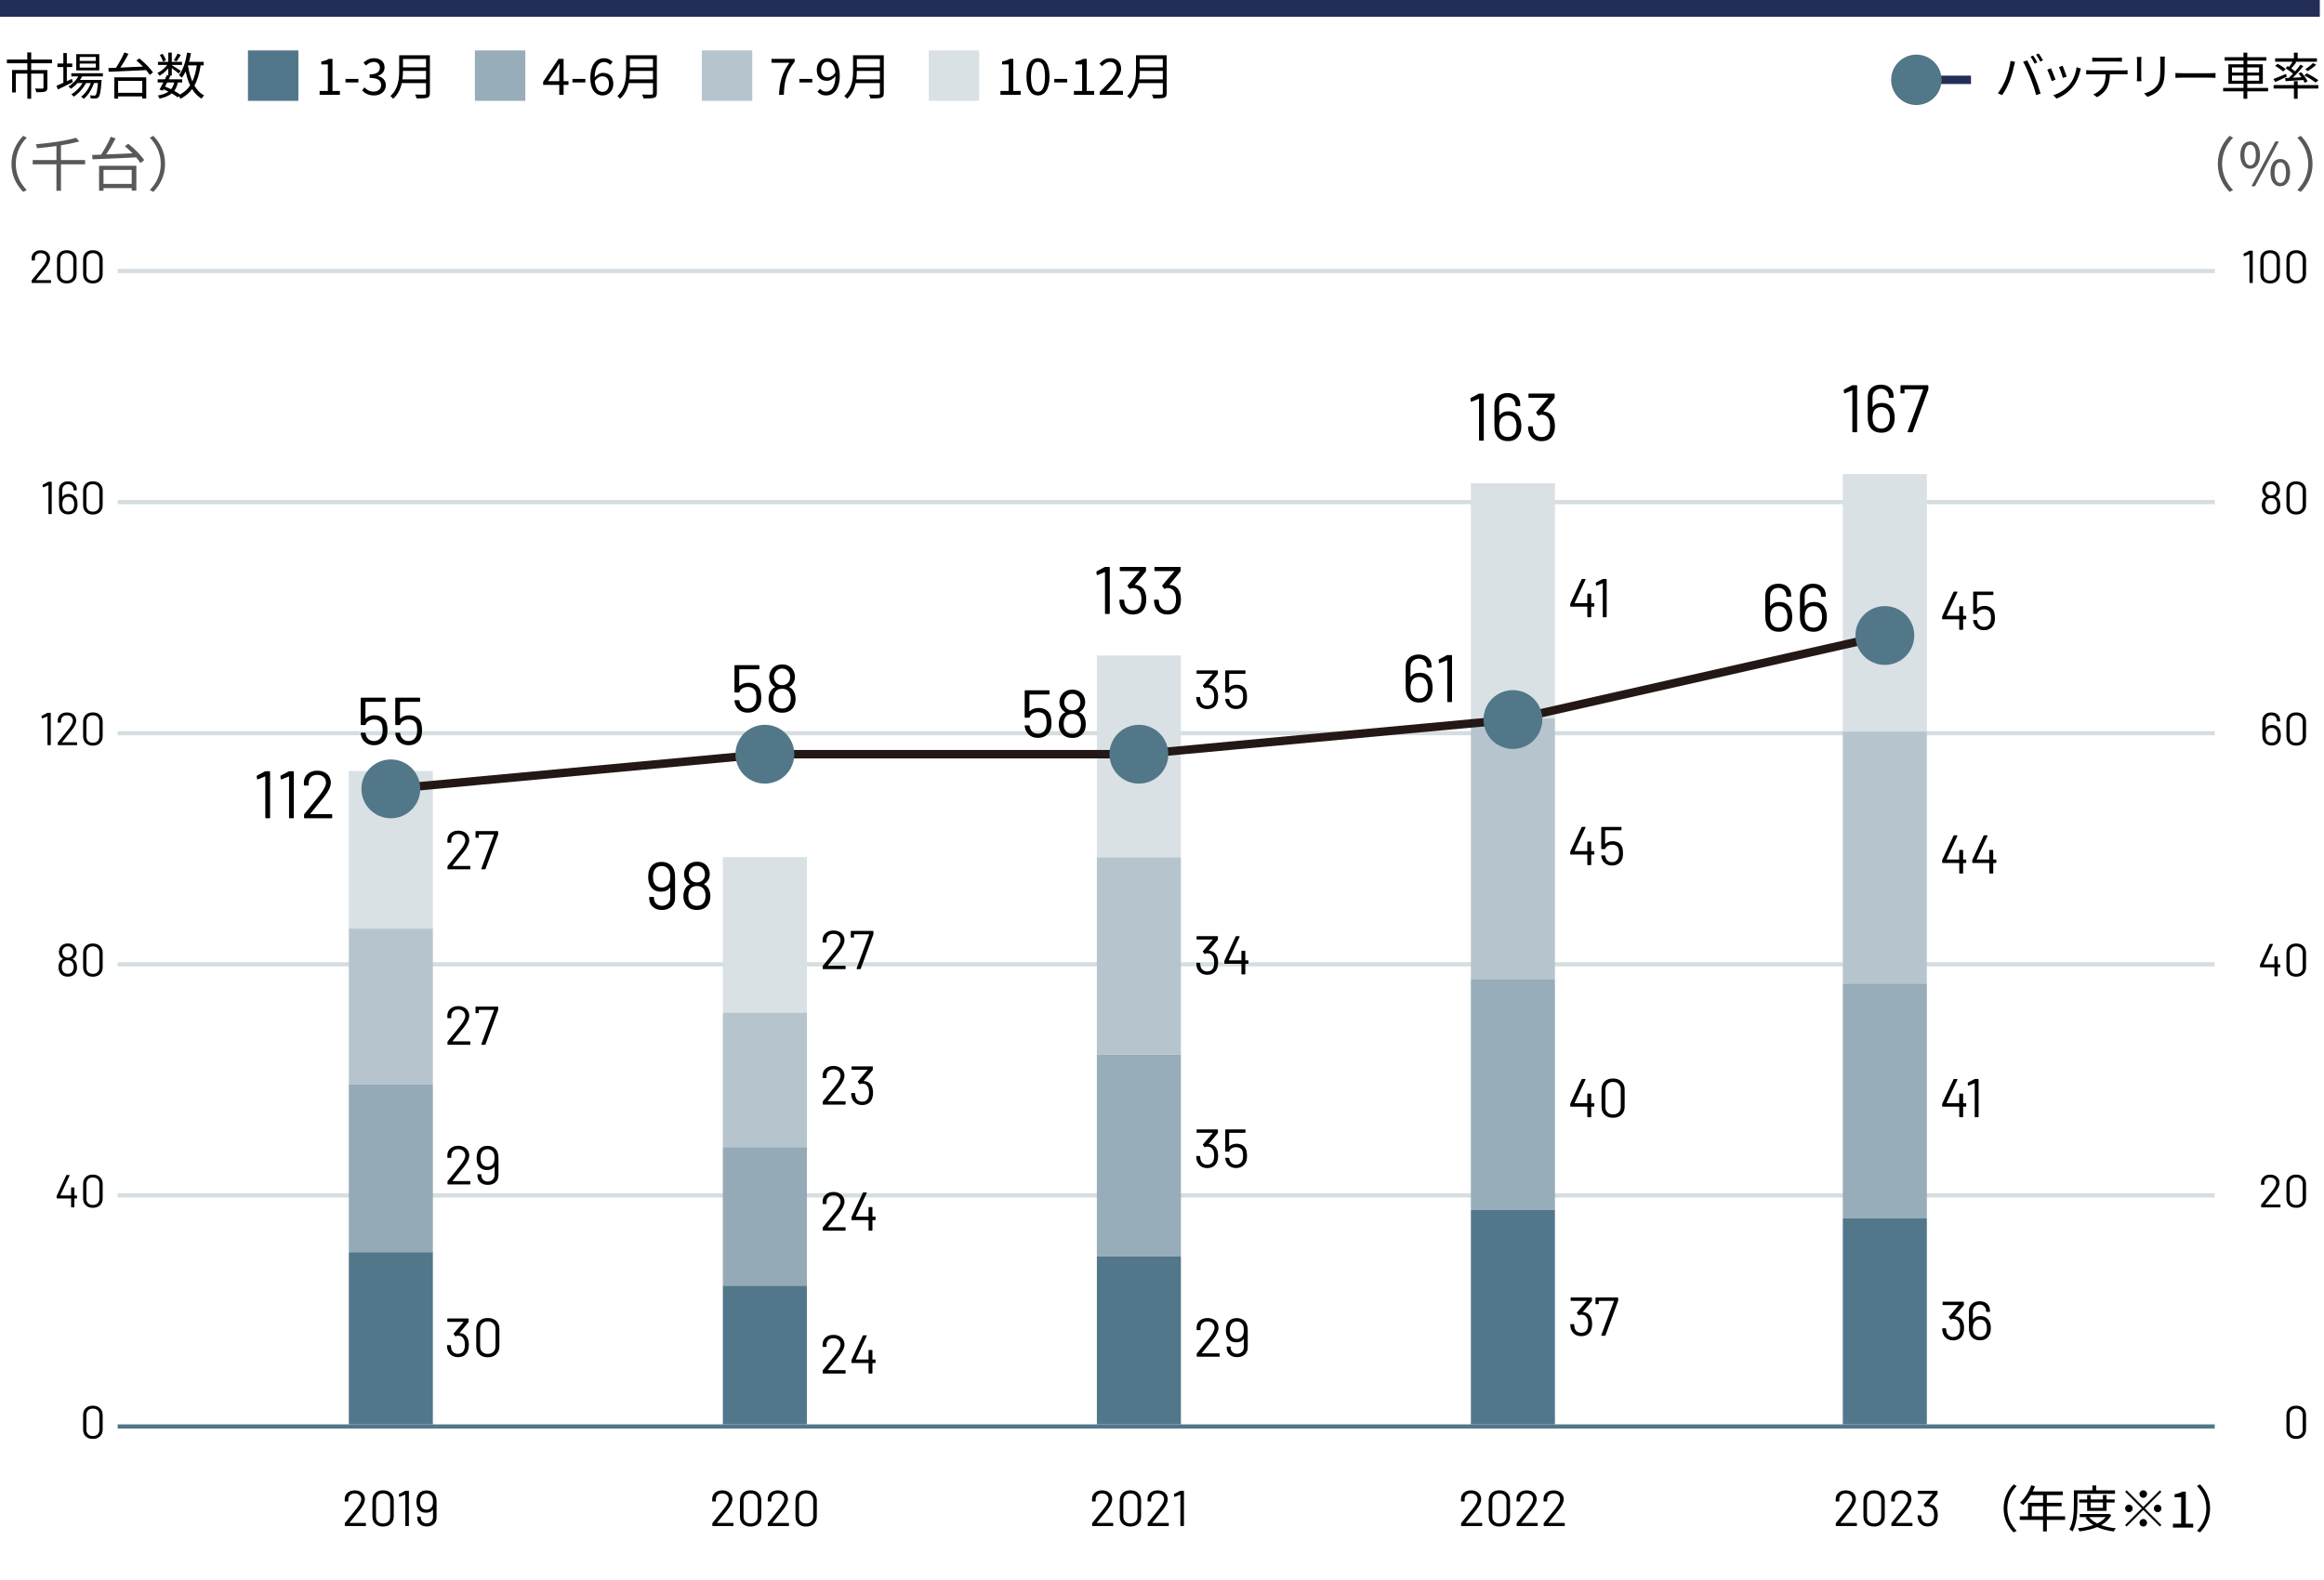 <?xml version="1.0" encoding="UTF-8"?>
<svg id="_レイヤー_1" data-name="レイヤー 1" xmlns="http://www.w3.org/2000/svg" width="553" height="376.136" version="1.1" viewBox="0 0 553 376.136">
  <g>
    <path d="M340.888,163.659c0,.662-.086,1.195-.256,1.6-.225.619-.582,1.099-1.072,1.44-.491.341-1.104.512-1.84.512-.769,0-1.414-.182-1.937-.544-.522-.363-.891-.875-1.104-1.536-.127-.427-.191-.928-.191-1.504v-4.992c0-.875.288-1.57.863-2.088.576-.518,1.328-.776,2.257-.776.906,0,1.638.251,2.192.752.555.502.832,1.163.832,1.984v.224c0,.107-.055.16-.16.16h-.816c-.107,0-.16-.053-.16-.16v-.128c0-.544-.176-.986-.527-1.328-.353-.341-.807-.512-1.36-.512-.576,0-1.051.179-1.425.536-.373.357-.56.829-.56,1.416v2.352c0,.021.011.035.032.04.021.006.037-.002.048-.024.47-.64,1.179-.96,2.128-.96.672,0,1.234.15,1.688.448.454.299.798.72,1.033,1.265.224.479.336,1.088.336,1.824ZM339.751,163.659c0-.554-.074-.981-.224-1.28-.128-.395-.353-.704-.672-.928-.32-.224-.715-.336-1.185-.336s-.863.115-1.184.344-.544.546-.672.952c-.128.331-.192.763-.192,1.296,0,.469.054.859.16,1.168.128.406.354.731.681.976.324.246.732.368,1.224.368.458,0,.853-.114,1.184-.344.331-.229.56-.562.688-1,.128-.331.191-.736.191-1.216Z" fill="#000" stroke-width="0"/>
    <path d="M344.488,155.899h.864c.106,0,.159.054.159.16v10.88c0,.107-.053.16-.159.16h-.815c-.107,0-.16-.053-.16-.16v-9.744c0-.021-.009-.037-.024-.048-.017-.01-.034-.01-.056,0l-1.696.688-.063.016c-.064,0-.107-.042-.129-.128l-.08-.608v-.032c0-.053.037-.106.112-.16l1.84-.977c.063-.032.134-.048.208-.048Z" fill="#000" stroke-width="0"/>
  </g>
  <line x1="28" y1="229.5" x2="527" y2="229.5" fill="none" stroke="#d5dde1"/>
  <line x1="28" y1="284.5" x2="527" y2="284.5" fill="none" stroke="#d5dde1"/>
  <line x1="28" y1="64.5" x2="527" y2="64.5" fill="none" stroke="#d5dde1"/>
  <line x1="28" y1="119.5" x2="527" y2="119.5" fill="none" stroke="#d5dde1"/>
  <line x1="28" y1="174.5" x2="527" y2="174.5" fill="none" stroke="#d5dde1"/>
  <g>
    <path d="M535.342,59.65h.594c.073,0,.11.036.11.109v7.48c0,.073-.037.11-.11.11h-.562c-.072,0-.109-.037-.109-.11v-6.699c0-.015-.006-.025-.017-.033-.011-.007-.024-.007-.038,0l-1.166.474-.045.011c-.043,0-.072-.029-.088-.088l-.055-.418v-.022c0-.036.025-.073.077-.11l1.265-.671c.045-.022.092-.033.144-.033Z" fill="#000" stroke-width="0"/>
    <path d="M538.478,66.855c-.418-.403-.628-.942-.628-1.617v-3.476c0-.675.21-1.212.628-1.612.418-.399.979-.6,1.682-.6.712,0,1.28.202,1.705.605.426.403.639.938.639,1.606v3.476c0,.675-.213,1.214-.639,1.617-.425.404-.993.605-1.705.605-.703,0-1.264-.201-1.682-.605ZM541.293,66.371c.286-.271.429-.634.429-1.089v-3.553c0-.447-.141-.806-.424-1.078-.281-.271-.662-.407-1.139-.407-.461,0-.832.136-1.11.407s-.418.631-.418,1.078v3.553c0,.455.14.817.418,1.089s.649.407,1.11.407c.47,0,.848-.136,1.134-.407Z" fill="#000" stroke-width="0"/>
    <path d="M544.693,66.855c-.418-.403-.628-.942-.628-1.617v-3.476c0-.675.21-1.212.628-1.612.418-.399.979-.6,1.682-.6.712,0,1.28.202,1.705.605.426.403.639.938.639,1.606v3.476c0,.675-.213,1.214-.639,1.617-.425.404-.993.605-1.705.605-.703,0-1.264-.201-1.682-.605ZM547.508,66.371c.286-.271.429-.634.429-1.089v-3.553c0-.447-.141-.806-.424-1.078-.281-.271-.662-.407-1.139-.407-.461,0-.832.136-1.11.407s-.418.631-.418,1.078v3.553c0,.455.14.817.418,1.089s.649.407,1.11.407c.47,0,.848-.136,1.134-.407Z" fill="#000" stroke-width="0"/>
    <path d="M542.613,120.194c0,.506-.105.935-.318,1.287-.176.301-.426.535-.748.704s-.697.253-1.122.253c-.44,0-.825-.086-1.155-.258-.33-.172-.583-.424-.759-.754-.206-.366-.308-.781-.308-1.243,0-.389.076-.755.23-1.1.169-.366.437-.642.803-.825.037-.015.037-.033,0-.055-.242-.139-.439-.326-.594-.561-.22-.315-.33-.674-.33-1.078,0-.411.11-.785.33-1.122.176-.286.42-.508.731-.666.312-.157.662-.236,1.051-.236.403,0,.755.079,1.056.236.301.158.539.38.715.666.213.345.319.719.319,1.122s-.11.77-.33,1.1c-.132.198-.326.378-.583.539-.037.022-.037.04,0,.055.374.184.642.47.803.858.14.301.209.66.209,1.078ZM541.832,120.139c0-.345-.059-.642-.176-.891-.22-.484-.634-.726-1.242-.726-.58,0-.982.227-1.211.682-.131.235-.197.55-.197.946,0,.41.08.744.242,1.001.249.403.641.604,1.177.604.521,0,.897-.19,1.133-.572.183-.279.274-.627.274-1.045ZM539.082,116.564c0,.308.078.575.231.803.118.184.27.323.456.418.188.095.402.143.645.143s.458-.049.648-.148c.191-.099.345-.24.463-.423.139-.198.209-.466.209-.804,0-.242-.056-.462-.166-.66-.109-.205-.264-.369-.461-.49-.199-.121-.434-.181-.705-.181-.256,0-.483.062-.682.187-.197.125-.352.293-.462.506-.118.22-.177.437-.177.649Z" fill="#000" stroke-width="0"/>
    <path d="M544.693,121.855c-.418-.403-.628-.942-.628-1.617v-3.476c0-.675.21-1.212.628-1.612.418-.399.979-.6,1.682-.6.712,0,1.28.202,1.705.605.426.403.639.938.639,1.606v3.476c0,.675-.213,1.214-.639,1.617-.425.404-.993.605-1.705.605-.703,0-1.264-.201-1.682-.605ZM547.508,121.371c.286-.271.429-.634.429-1.089v-3.553c0-.447-.141-.806-.424-1.078-.281-.271-.662-.407-1.139-.407-.461,0-.832.136-1.11.407s-.418.631-.418,1.078v3.553c0,.455.14.817.418,1.089s.649.407,1.11.407c.47,0,.848-.136,1.134-.407Z" fill="#000" stroke-width="0"/>
    <path d="M542.734,174.985c0,.455-.059.821-.176,1.1-.154.426-.4.756-.736.99-.338.234-.76.352-1.266.352-.527,0-.972-.124-1.331-.374-.359-.249-.612-.601-.759-1.056-.088-.293-.133-.638-.133-1.034v-3.432c0-.602.199-1.08.595-1.436s.913-.534,1.551-.534c.624,0,1.126.172,1.507.517s.572.799.572,1.364v.154c0,.073-.037.11-.109.11h-.562c-.073,0-.11-.037-.11-.11v-.088c0-.374-.121-.678-.363-.913-.241-.235-.553-.352-.935-.352-.396,0-.722.123-.979.368-.256.246-.385.57-.385.974v1.617c0,.015.008.024.022.027.015.004.025-.002.032-.017.323-.439.811-.66,1.464-.66.462,0,.849.103,1.16.308s.548.495.71.869c.154.33.23.748.23,1.254ZM541.953,174.985c0-.382-.051-.675-.153-.88-.089-.271-.242-.484-.462-.638-.221-.154-.492-.23-.814-.23s-.594.079-.814.236c-.219.158-.373.376-.461.654-.088.228-.133.524-.133.891,0,.323.037.59.11.803.088.278.243.502.468.671.223.169.504.253.842.253.314,0,.586-.079.813-.236.228-.158.385-.387.474-.688.088-.228.131-.506.131-.836Z" fill="#000" stroke-width="0"/>
    <path d="M544.693,176.855c-.418-.403-.628-.942-.628-1.617v-3.476c0-.675.21-1.212.628-1.612.418-.399.979-.6,1.682-.6.712,0,1.28.202,1.705.605.426.403.639.938.639,1.606v3.476c0,.675-.213,1.214-.639,1.617-.425.404-.993.605-1.705.605-.703,0-1.264-.201-1.682-.605ZM547.508,176.371c.286-.271.429-.634.429-1.089v-3.553c0-.447-.141-.806-.424-1.078-.281-.271-.662-.407-1.139-.407-.461,0-.832.136-1.11.407s-.418.631-.418,1.078v3.553c0,.455.14.817.418,1.089s.649.407,1.11.407c.47,0,.848-.136,1.134-.407Z" fill="#000" stroke-width="0"/>
    <path d="M542.613,229.633v.484c0,.073-.037.109-.109.109h-.473c-.029,0-.045.016-.045.045v1.969c0,.073-.037.109-.109.109h-.562c-.073,0-.11-.036-.11-.109v-1.969c0-.029-.014-.045-.043-.045h-3.289c-.074,0-.11-.036-.11-.109v-.407c0-.036.011-.081.032-.132l2.256-4.852c.021-.051.062-.076.121-.076h.582c.037,0,.064.013.083.038.019.026.021.058.006.094l-2.188,4.686c-.008.015-.008.028,0,.039.006.011.018.017.032.017h2.476c.029,0,.043-.015.043-.045v-1.771c0-.073.037-.11.11-.11h.562c.072,0,.109.037.109.11v1.771c0,.03.016.045.045.045h.473c.072,0,.109.036.109.109Z" fill="#000" stroke-width="0"/>
    <path d="M544.693,231.855c-.418-.403-.628-.942-.628-1.617v-3.477c0-.674.21-1.211.628-1.611.418-.399.979-.6,1.682-.6.712,0,1.28.202,1.705.605.426.403.639.938.639,1.605v3.477c0,.675-.213,1.214-.639,1.617-.425.403-.993.604-1.705.604-.703,0-1.264-.201-1.682-.604ZM547.508,231.371c.286-.271.429-.635.429-1.089v-3.554c0-.446-.141-.806-.424-1.077-.281-.271-.662-.407-1.139-.407-.461,0-.832.136-1.11.407s-.418.631-.418,1.077v3.554c0,.454.14.817.418,1.089s.649.407,1.11.407c.47,0,.848-.136,1.134-.407Z" fill="#000" stroke-width="0"/>
    <path d="M539.082,286.668h3.455c.072,0,.109.037.109.11v.462c0,.073-.037.109-.109.109h-4.39c-.073,0-.11-.036-.11-.109v-.462c0-.052.019-.096.056-.132.249-.294.81-.982,1.683-2.068l.814-1.012c.689-.873,1.033-1.551,1.033-2.035,0-.389-.131-.7-.396-.936-.264-.234-.608-.352-1.034-.352-.418,0-.755.119-1.012.357s-.381.552-.374.94v.341c0,.074-.036.11-.11.11h-.572c-.072,0-.109-.036-.109-.11v-.439c.015-.564.226-1.02.633-1.364.406-.345.922-.517,1.545-.517.44,0,.829.084,1.166.253.338.169.598.401.781.698s.275.633.275,1.006c0,.624-.346,1.375-1.034,2.256-.359.462-1.053,1.312-2.079,2.552l-.242.286c-.021.037-.015.055.021.055Z" fill="#000" stroke-width="0"/>
    <path d="M544.693,286.855c-.418-.403-.628-.942-.628-1.617v-3.477c0-.674.21-1.211.628-1.611.418-.399.979-.6,1.682-.6.712,0,1.28.202,1.705.605.426.403.639.938.639,1.605v3.477c0,.675-.213,1.214-.639,1.617-.425.403-.993.604-1.705.604-.703,0-1.264-.201-1.682-.604ZM547.508,286.371c.286-.271.429-.635.429-1.089v-3.554c0-.446-.141-.806-.424-1.077-.281-.271-.662-.407-1.139-.407-.461,0-.832.136-1.11.407s-.418.631-.418,1.077v3.554c0,.454.14.817.418,1.089s.649.407,1.11.407c.47,0,.848-.136,1.134-.407Z" fill="#000" stroke-width="0"/>
    <path d="M544.693,341.855c-.418-.403-.628-.942-.628-1.617v-3.477c0-.674.21-1.211.628-1.611.418-.399.979-.6,1.682-.6.712,0,1.28.202,1.705.605.426.403.639.938.639,1.605v3.477c0,.675-.213,1.214-.639,1.617-.425.403-.993.604-1.705.604-.703,0-1.264-.201-1.682-.604ZM547.508,341.371c.286-.271.429-.635.429-1.089v-3.554c0-.446-.141-.806-.424-1.077-.281-.271-.662-.407-1.139-.407-.461,0-.832.136-1.11.407s-.418.631-.418,1.077v3.554c0,.454.14.817.418,1.089s.649.407,1.11.407c.47,0,.848-.136,1.134-.407Z" fill="#000" stroke-width="0"/>
  </g>
  <g isolation="isolate">
    <path d="M8.58,66.668h3.454c.073,0,.11.036.11.109v.462c0,.074-.037.11-.11.11h-4.389c-.073,0-.11-.037-.11-.11v-.462c0-.051.018-.095.055-.132.249-.293.81-.982,1.683-2.068l.814-1.012c.689-.872,1.034-1.551,1.034-2.035,0-.388-.132-.7-.396-.935-.264-.234-.609-.352-1.034-.352-.418,0-.755.119-1.012.357-.257.239-.381.552-.374.94v.341c0,.073-.037.11-.11.11h-.572c-.073,0-.11-.037-.11-.11v-.44c.015-.564.226-1.019.632-1.364.407-.345.922-.517,1.546-.517.44,0,.829.084,1.166.253.337.169.598.401.781.699.183.297.275.632.275,1.006,0,.624-.345,1.375-1.034,2.255-.359.462-1.053,1.313-2.079,2.552l-.242.286c-.022.037-.015.056.022.056Z" fill="#000" stroke-width="0"/>
    <path d="M14.19,66.854c-.418-.403-.627-.942-.627-1.617v-3.476c0-.675.209-1.212.627-1.611.418-.4.979-.6,1.683-.6.711,0,1.28.202,1.705.604.425.404.638.939.638,1.606v3.476c0,.675-.213,1.214-.638,1.617s-.994.605-1.705.605c-.704,0-1.265-.202-1.683-.605ZM17.006,66.37c.286-.271.429-.634.429-1.089v-3.553c0-.447-.141-.807-.423-1.078-.282-.271-.662-.407-1.139-.407-.462,0-.832.136-1.111.407-.279.271-.418.631-.418,1.078v3.553c0,.455.139.818.418,1.089.279.271.649.407,1.111.407.469,0,.847-.135,1.133-.407Z" fill="#000" stroke-width="0"/>
    <path d="M20.405,66.854c-.418-.403-.627-.942-.627-1.617v-3.476c0-.675.209-1.212.627-1.611.418-.4.979-.6,1.683-.6.711,0,1.28.202,1.705.604.425.404.638.939.638,1.606v3.476c0,.675-.213,1.214-.638,1.617s-.994.605-1.705.605c-.704,0-1.265-.202-1.683-.605ZM23.221,66.37c.286-.271.429-.634.429-1.089v-3.553c0-.447-.141-.807-.423-1.078-.282-.271-.662-.407-1.139-.407-.462,0-.832.136-1.111.407-.279.271-.418.631-.418,1.078v3.553c0,.455.139.818.418,1.089.279.271.649.407,1.111.407.469,0,.847-.135,1.133-.407Z" fill="#000" stroke-width="0"/>
    <path d="M11.605,114.649h.594c.073,0,.11.037.11.11v7.479c0,.074-.037.11-.11.11h-.561c-.073,0-.11-.037-.11-.11v-6.699c0-.015-.005-.026-.017-.033-.011-.007-.024-.007-.038,0l-1.166.473-.044.011c-.044,0-.073-.029-.088-.088l-.055-.418v-.021c0-.037.025-.073.077-.11l1.265-.671c.044-.022.092-.033.143-.033Z" fill="#000" stroke-width="0"/>
    <path d="M18.447,119.984c0,.455-.059.821-.176,1.101-.154.425-.4.755-.737.99-.337.235-.759.352-1.265.352-.528,0-.972-.125-1.331-.374s-.612-.602-.759-1.056c-.088-.293-.132-.638-.132-1.034v-3.433c0-.601.198-1.079.594-1.435s.913-.534,1.551-.534c.624,0,1.126.172,1.507.517.381.345.572.799.572,1.364v.154c0,.073-.037.11-.11.11h-.561c-.073,0-.11-.037-.11-.11v-.088c0-.374-.121-.679-.363-.913-.242-.234-.554-.352-.935-.352-.396,0-.722.123-.979.369-.257.246-.385.57-.385.974v1.617c0,.015.007.024.022.028.015.003.025-.002.033-.017.323-.44.811-.66,1.463-.66.462,0,.849.103,1.16.308.312.206.548.495.709.869.154.33.231.748.231,1.254ZM17.666,119.984c0-.381-.051-.674-.154-.88-.088-.271-.242-.484-.462-.638-.22-.154-.491-.231-.814-.231s-.594.079-.814.237c-.22.158-.374.375-.462.655-.088.227-.132.524-.132.891,0,.323.037.59.11.803.088.279.244.503.468.671.223.168.504.253.841.253.315,0,.586-.079.814-.237.227-.157.385-.387.473-.688.088-.227.132-.506.132-.836Z" fill="#000" stroke-width="0"/>
    <path d="M20.405,121.854c-.418-.403-.627-.942-.627-1.617v-3.476c0-.675.209-1.212.627-1.611.418-.4.979-.6,1.683-.6.711,0,1.28.202,1.705.604.425.404.638.939.638,1.606v3.476c0,.675-.213,1.214-.638,1.617s-.994.605-1.705.605c-.704,0-1.265-.202-1.683-.605ZM23.221,121.37c.286-.271.429-.634.429-1.089v-3.553c0-.447-.141-.807-.423-1.078-.282-.271-.662-.407-1.139-.407-.462,0-.832.136-1.111.407-.279.271-.418.631-.418,1.078v3.553c0,.455.139.818.418,1.089.279.271.649.407,1.111.407.469,0,.847-.135,1.133-.407Z" fill="#000" stroke-width="0"/>
    <path d="M11.374,169.649h.594c.073,0,.11.037.11.11v7.479c0,.074-.037.11-.11.11h-.561c-.073,0-.11-.037-.11-.11v-6.699c0-.015-.005-.026-.017-.033-.011-.007-.024-.007-.038,0l-1.166.473-.044.011c-.044,0-.073-.029-.088-.088l-.055-.418v-.021c0-.037.025-.073.077-.11l1.265-.671c.044-.022.092-.033.143-.033Z" fill="#000" stroke-width="0"/>
    <path d="M14.795,176.668h3.454c.073,0,.11.036.11.109v.462c0,.074-.037.11-.11.11h-4.389c-.073,0-.11-.037-.11-.11v-.462c0-.051.018-.095.055-.132.249-.293.81-.982,1.683-2.068l.814-1.012c.689-.872,1.034-1.551,1.034-2.035,0-.388-.132-.7-.396-.935-.264-.234-.609-.352-1.034-.352-.418,0-.755.119-1.012.357-.257.239-.381.552-.374.94v.341c0,.073-.037.11-.11.11h-.572c-.073,0-.11-.037-.11-.11v-.44c.015-.564.226-1.019.632-1.364.407-.345.922-.517,1.546-.517.44,0,.829.084,1.166.253.337.169.598.401.781.699.183.297.275.632.275,1.006,0,.624-.345,1.375-1.034,2.255-.359.462-1.053,1.313-2.079,2.552l-.242.286c-.022.037-.015.056.022.056Z" fill="#000" stroke-width="0"/>
    <path d="M20.405,176.854c-.418-.403-.627-.942-.627-1.617v-3.476c0-.675.209-1.212.627-1.611.418-.4.979-.6,1.683-.6.711,0,1.28.202,1.705.604.425.404.638.939.638,1.606v3.476c0,.675-.213,1.214-.638,1.617s-.994.605-1.705.605c-.704,0-1.265-.202-1.683-.605ZM23.221,176.37c.286-.271.429-.634.429-1.089v-3.553c0-.447-.141-.807-.423-1.078-.282-.271-.662-.407-1.139-.407-.462,0-.832.136-1.111.407-.279.271-.418.631-.418,1.078v3.553c0,.455.139.818.418,1.089.279.271.649.407,1.111.407.469,0,.847-.135,1.133-.407Z" fill="#000" stroke-width="0"/>
    <path d="M18.326,230.193c0,.506-.106.936-.319,1.287-.176.301-.426.535-.748.704-.323.169-.697.253-1.122.253-.44,0-.825-.086-1.155-.258-.33-.173-.583-.424-.759-.754-.206-.367-.308-.781-.308-1.243,0-.389.077-.755.231-1.101.169-.366.437-.641.803-.824.037-.015.037-.033,0-.055-.242-.14-.44-.326-.594-.562-.22-.315-.33-.675-.33-1.078,0-.41.11-.784.33-1.122.176-.286.42-.508.731-.665.312-.158.662-.237,1.051-.237.403,0,.755.079,1.056.237.301.157.539.379.715.665.212.345.319.719.319,1.122s-.11.771-.33,1.101c-.132.197-.326.377-.583.539-.037.021-.037.04,0,.055.374.184.642.469.803.857.139.301.209.66.209,1.078ZM17.545,230.138c0-.345-.059-.642-.176-.891-.22-.484-.634-.727-1.243-.727-.579,0-.982.228-1.21.682-.132.235-.198.551-.198.946,0,.411.081.745.242,1.001.25.403.642.605,1.177.605.521,0,.898-.191,1.133-.572.183-.278.275-.627.275-1.045ZM14.795,226.563c0,.308.077.576.231.804.118.183.27.322.457.418.187.095.402.143.644.143s.458-.05.649-.148c.191-.1.345-.24.462-.424.139-.197.209-.466.209-.803,0-.242-.055-.462-.165-.66-.11-.205-.264-.368-.462-.489-.198-.121-.433-.182-.704-.182-.257,0-.484.062-.682.187-.198.125-.352.294-.462.506-.118.221-.176.438-.176.649Z" fill="#000" stroke-width="0"/>
    <path d="M20.405,231.854c-.418-.403-.627-.942-.627-1.617v-3.476c0-.675.209-1.212.627-1.611.418-.4.979-.6,1.683-.6.711,0,1.28.201,1.705.604s.638.939.638,1.606v3.476c0,.675-.213,1.214-.638,1.617s-.994.605-1.705.605c-.704,0-1.265-.202-1.683-.605ZM23.221,231.371c.286-.271.429-.635.429-1.09v-3.553c0-.447-.141-.807-.423-1.078s-.662-.406-1.139-.406c-.462,0-.832.135-1.111.406s-.418.631-.418,1.078v3.553c0,.455.139.818.418,1.09s.649.406,1.111.406c.469,0,.847-.135,1.133-.406Z" fill="#000" stroke-width="0"/>
    <path d="M18.326,284.633v.484c0,.072-.037.109-.11.109h-.473c-.029,0-.044.015-.044.044v1.969c0,.073-.037.11-.11.11h-.561c-.073,0-.11-.037-.11-.11v-1.969c0-.029-.015-.044-.044-.044h-3.289c-.073,0-.11-.037-.11-.109v-.407c0-.037.011-.081.033-.132l2.255-4.852c.022-.051.062-.077.121-.077h.583c.037,0,.064.013.083.038.019.026.021.058.006.094l-2.189,4.687c-.007.015-.007.027,0,.038.007.012.018.017.033.017h2.475c.029,0,.044-.015.044-.044v-1.771c0-.072.037-.109.11-.109h.561c.073,0,.11.037.11.109v1.771c0,.029.015.044.044.044h.473c.073,0,.11.037.11.11Z" fill="#000" stroke-width="0"/>
    <path d="M20.405,286.854c-.418-.403-.627-.942-.627-1.617v-3.476c0-.675.209-1.212.627-1.611.418-.4.979-.6,1.683-.6.711,0,1.28.201,1.705.604s.638.939.638,1.606v3.476c0,.675-.213,1.214-.638,1.617s-.994.605-1.705.605c-.704,0-1.265-.202-1.683-.605ZM23.221,286.371c.286-.271.429-.635.429-1.09v-3.553c0-.447-.141-.807-.423-1.078s-.662-.406-1.139-.406c-.462,0-.832.135-1.111.406s-.418.631-.418,1.078v3.553c0,.455.139.818.418,1.09s.649.406,1.111.406c.469,0,.847-.135,1.133-.406Z" fill="#000" stroke-width="0"/>
    <path d="M20.405,341.854c-.418-.403-.627-.942-.627-1.617v-3.476c0-.675.209-1.212.627-1.611.418-.4.979-.6,1.683-.6.711,0,1.28.201,1.705.604s.638.939.638,1.606v3.476c0,.675-.213,1.214-.638,1.617s-.994.605-1.705.605c-.704,0-1.265-.202-1.683-.605ZM23.221,341.371c.286-.271.429-.635.429-1.09v-3.553c0-.447-.141-.807-.423-1.078s-.662-.406-1.139-.406c-.462,0-.832.135-1.111.406s-.418.631-.418,1.078v3.553c0,.455.139.818.418,1.09s.649.406,1.111.406c.469,0,.847-.135,1.133-.406Z" fill="#000" stroke-width="0"/>
  </g>
  <g>
    <rect x="83" y="298" width="20" height="41" fill="#52778b" stroke-width="0"/>
    <rect x="83" y="258" width="20" height="40" fill="#94aab6" stroke-width="0"/>
    <rect x="83" y="221" width="20" height="37" fill="#b6c5cd" stroke-width="0"/>
    <rect x="83" y="183.5" width="20" height="37.5" fill="#d9e1e5" stroke-width="0"/>
    <rect x="172" y="204" width="20" height="37" fill="#d9e1e5" stroke-width="0"/>
  </g>
  <g>
    <rect x="172" y="273" width="20" height="33" fill="#94aab6" stroke-width="0"/>
    <rect x="172" y="241" width="20" height="32" fill="#b6c5cd" stroke-width="0"/>
    <rect x="172" y="306" width="20" height="33" fill="#52778b" stroke-width="0"/>
  </g>
  <rect x="261" y="204" width="20" height="47" fill="#b6c5cd" stroke-width="0"/>
  <rect x="261" y="156" width="20" height="48" fill="#d9e1e5" stroke-width="0"/>
  <rect x="350" y="115" width="20" height="56" fill="#d9e1e5" stroke-width="0"/>
  <rect x="261" y="251" width="20" height="48" fill="#97adb9" stroke-width="0"/>
  <rect x="261" y="299" width="20" height="40" fill="#52778b" stroke-width="0"/>
  <rect x="350" y="171" width="20" height="62" fill="#b6c5cd" stroke-width="0"/>
  <rect x="350" y="233" width="20" height="55" fill="#97adb9" stroke-width="0"/>
  <rect x="350" y="288" width="20" height="51" fill="#52778b" stroke-width="0"/>
  <g>
    <rect x="59" y="12" width="12" height="12" fill="#52778b" stroke-width="0"/>
    <g>
      <path d="M76.056,21.649h1.955v-6.308h-1.559v-.708c.78-.132,1.343-.336,1.823-.624h.839v7.64h1.763v.912h-4.821v-.912Z" fill="#000" stroke-width="0"/>
      <path d="M82.212,18.782h3.07v.839h-3.07v-.839Z" fill="#000" stroke-width="0"/>
      <path d="M86.171,21.517l.552-.719c.516.539,1.188,1.007,2.183,1.007,1.043,0,1.787-.611,1.787-1.571,0-1.02-.708-1.691-2.734-1.691v-.84c1.811,0,2.435-.708,2.435-1.607,0-.828-.576-1.355-1.487-1.355-.708,0-1.332.36-1.823.864l-.588-.684c.66-.624,1.439-1.067,2.459-1.067,1.475,0,2.555.779,2.555,2.171,0,1.031-.636,1.691-1.56,2.026v.048c1.032.251,1.859,1.007,1.859,2.183,0,1.523-1.259,2.435-2.818,2.435-1.379,0-2.243-.576-2.819-1.2Z" fill="#000" stroke-width="0"/>
      <path d="M102.294,22.177c0,.624-.18.936-.624,1.079-.456.156-1.248.168-2.531.168-.06-.252-.228-.671-.372-.923.995.036,1.955.024,2.23.024.276-.012.372-.096.372-.359v-2.399h-5.757c-.3,1.355-.899,2.71-2.063,3.73-.12-.192-.479-.516-.66-.647,1.907-1.679,2.099-4.114,2.099-6.021v-3.67h7.304v9.019ZM101.371,18.89v-2.015h-5.481c0,.623-.036,1.307-.132,2.015h5.613ZM95.89,14.033v1.991h5.481v-1.991h-5.481Z" fill="#000" stroke-width="0"/>
    </g>
  </g>
  <g>
    <path d="M7.417,15.052v1.619h3.85v4.197c0,.516-.12.78-.516.924-.419.156-1.091.156-2.099.156-.048-.264-.192-.624-.312-.876.804.024,1.523.024,1.739.024.204-.024.264-.072.264-.229v-3.346h-2.926v5.984h-.912v-5.984h-2.747v4.474h-.887v-5.325h3.634v-1.619H1.647v-.875h4.846v-1.703h.936v1.703h4.941v.875h-4.953Z" fill="#000" stroke-width="0"/>
    <path d="M17.317,19.562c-1.211.611-2.519,1.247-3.526,1.727l-.348-.875c.456-.192,1.02-.432,1.631-.708v-3.754h-1.403v-.84h1.403v-2.494h.828v2.494h1.295v.84h-1.295v3.37l1.224-.552.191.792ZM19.548,18.182c-.156.288-.324.576-.516.84h5.157s-.012.24-.036.36c-.18,2.471-.372,3.406-.708,3.754-.18.204-.396.264-.672.3-.264.012-.708.012-1.187-.012,0-.216-.084-.54-.204-.719.444.036.84.048,1.02.048.168,0,.276-.012.36-.132.204-.216.384-.972.54-2.854h-.936c-.479,1.427-1.415,2.974-2.446,3.754-.144-.18-.42-.384-.636-.516.971-.648,1.847-1.943,2.338-3.238h-1.163c-.636,1.235-1.811,2.542-2.915,3.238-.132-.192-.372-.408-.587-.552.995-.54,2.051-1.619,2.698-2.687h-1.211c-.479.54-1.019,1.007-1.559,1.367-.12-.144-.432-.432-.611-.552.947-.563,1.811-1.415,2.375-2.399h-1.679v-.755h7.508v.755h-4.929ZM23.626,16.756h-5.481v-3.874h5.481v3.874ZM22.799,13.553h-3.838v.947h3.838v-.947ZM22.799,15.124h-3.838v.959h3.838v-.959Z" fill="#000" stroke-width="0"/>
    <path d="M33.155,13.901c1.211.959,2.627,2.362,3.238,3.346l-.768.587c-.204-.336-.503-.731-.852-1.151-3.262.18-6.716.3-8.911.396l-.06-.887c.527-.012,1.139-.036,1.799-.061.708-1.067,1.523-2.542,1.991-3.646l.984.335c-.552,1.068-1.271,2.291-1.943,3.262,1.644-.06,3.526-.144,5.385-.228-.504-.516-1.043-1.02-1.559-1.451l.695-.504ZM27.207,18.399h7.592v5.049h-.948v-.504h-5.745v.528h-.899v-5.073ZM28.106,19.238v2.854h5.745v-2.854h-5.745Z" fill="#000" stroke-width="0"/>
    <path d="M47.746,15.556c-.3,1.942-.755,3.526-1.487,4.809.6,1.032,1.355,1.847,2.315,2.351-.204.167-.492.516-.612.755-.923-.54-1.655-1.307-2.243-2.267-.708.936-1.607,1.703-2.783,2.303-.072-.156-.228-.419-.384-.624l-.275.288c-.372-.3-.852-.623-1.403-.947-.696.576-1.643.972-2.927,1.248-.06-.24-.24-.564-.408-.732,1.104-.191,1.943-.491,2.555-.936-.384-.191-.779-.384-1.175-.552l-.192.336-.768-.275c.264-.456.588-1.067.912-1.691h-1.355v-.743h1.727c.18-.36.348-.708.492-1.032l.312.072v-1.655c-.6.708-1.367,1.368-2.099,1.764-.108-.204-.324-.516-.492-.672.852-.384,1.763-1.127,2.351-1.907h-2.219v-.731h2.458v-2.195h.828v2.195h2.435v.731h-2.435v.06c.516.3,1.811,1.116,2.135,1.355l-.492.635c-.312-.288-1.067-.863-1.643-1.295v1.787h-.516l.204.048c-.132.264-.264.552-.408.84h3.202v.743h-1.043c-.168.804-.444,1.463-.852,2.003.528.288,1.007.6,1.379.875,1.02-.563,1.811-1.283,2.398-2.183-.456-.972-.803-2.087-1.079-3.31-.252.563-.552,1.067-.875,1.499-.132-.168-.516-.468-.72-.612,1.007-1.259,1.631-3.262,1.955-5.373l.911.132c-.12.707-.276,1.403-.443,2.062h3.478v.84h-.72ZM38.775,14.657c-.108-.42-.419-1.08-.744-1.571l.672-.276c.336.48.66,1.116.779,1.535l-.708.312ZM39.782,19.622c-.167.336-.348.66-.503.972.479.192.959.408,1.427.636.36-.432.6-.96.755-1.607h-1.679ZM43.033,13.086c-.348.552-.755,1.151-1.067,1.547l-.6-.288c.288-.419.695-1.115.887-1.583l.78.324ZM44.724,15.592c.228,1.379.564,2.674,1.043,3.79.516-1.067.84-2.339,1.056-3.826h-2.087l-.012.036Z" fill="#000" stroke-width="0"/>
  </g>
  <g>
    <rect x="221" y="12" width="12" height="12" fill="#d9e1e5" stroke-width="0"/>
    <g>
      <path d="M238.056,21.649h1.954v-6.308h-1.559v-.708c.779-.132,1.343-.336,1.823-.624h.839v7.64h1.764v.912h-4.821v-.912Z" fill="#000" stroke-width="0"/>
      <path d="M244.249,18.255c0-2.866,1.043-4.401,2.746-4.401s2.734,1.547,2.734,4.401-1.031,4.462-2.734,4.462-2.746-1.596-2.746-4.462ZM248.662,18.255c0-2.507-.672-3.526-1.667-3.526-1.008,0-1.679,1.02-1.679,3.526s.671,3.586,1.679,3.586c.995,0,1.667-1.079,1.667-3.586Z" fill="#000" stroke-width="0"/>
      <path d="M250.872,18.782h3.07v.839h-3.07v-.839Z" fill="#000" stroke-width="0"/>
      <path d="M255.54,21.649h1.954v-6.308h-1.559v-.708c.779-.132,1.343-.336,1.823-.624h.839v7.64h1.764v.912h-4.821v-.912Z" fill="#000" stroke-width="0"/>
      <path d="M261.671,21.913c2.579-2.567,4.03-4.102,4.03-5.505,0-.972-.528-1.667-1.619-1.667-.72,0-1.344.456-1.823,1.02l-.636-.612c.72-.779,1.476-1.295,2.591-1.295,1.571,0,2.555.995,2.555,2.506,0,1.607-1.464,3.203-3.49,5.337.456-.036.983-.084,1.439-.084h2.482v.947h-5.529v-.647Z" fill="#000" stroke-width="0"/>
      <path d="M277.615,22.177c0,.624-.18.936-.624,1.079-.455.156-1.247.168-2.53.168-.061-.252-.228-.671-.372-.923.995.036,1.955.024,2.23.024.276-.012.372-.096.372-.359v-2.399h-5.757c-.3,1.355-.899,2.71-2.062,3.73-.12-.192-.479-.516-.66-.647,1.907-1.679,2.1-4.114,2.1-6.021v-3.67h7.304v9.019ZM276.691,18.89v-2.015h-5.48c0,.623-.036,1.307-.132,2.015h5.612ZM271.21,14.033v1.991h5.48v-1.991h-5.48Z" fill="#000" stroke-width="0"/>
    </g>
  </g>
  <g>
    <rect x="113" y="12" width="12" height="12" fill="#97adb9" stroke-width="0"/>
    <g>
      <path d="M133.078,20.198h-3.838v-.719l3.658-5.469h1.212v5.313h1.163v.875h-1.163v2.363h-1.032v-2.363ZM133.078,19.322v-2.507c0-.443.036-1.175.061-1.631h-.048c-.216.408-.456.779-.708,1.199l-2.003,2.938h2.698Z" fill="#000" stroke-width="0"/>
      <path d="M136.212,18.782h3.07v.839h-3.07v-.839Z" fill="#000" stroke-width="0"/>
      <path d="M140.471,18.615c0-3.442,1.548-4.761,3.263-4.761.911,0,1.571.384,2.051.899l-.611.684c-.348-.42-.876-.672-1.403-.672-1.212,0-2.219.924-2.267,3.646.552-.66,1.307-1.067,2.003-1.067,1.475,0,2.435.887,2.435,2.626,0,1.644-1.151,2.747-2.519,2.747-1.691,0-2.951-1.368-2.951-4.102ZM141.527,19.298c.145,1.667.804,2.567,1.883,2.567.852,0,1.5-.756,1.5-1.896,0-1.103-.528-1.811-1.584-1.811-.552,0-1.223.3-1.799,1.139Z" fill="#000" stroke-width="0"/>
      <path d="M156.294,22.177c0,.624-.18.936-.624,1.079-.455.156-1.247.168-2.53.168-.061-.252-.228-.671-.372-.923.995.036,1.955.024,2.23.024.276-.012.372-.096.372-.359v-2.399h-5.757c-.3,1.355-.899,2.71-2.062,3.73-.12-.192-.479-.516-.66-.647,1.907-1.679,2.1-4.114,2.1-6.021v-3.67h7.304v9.019ZM155.371,18.89v-2.015h-5.48c0,.623-.036,1.307-.132,2.015h5.612ZM149.89,14.033v1.991h5.48v-1.991h-5.48Z" fill="#000" stroke-width="0"/>
    </g>
  </g>
  <g>
    <rect x="167" y="12" width="12" height="12" fill="#b6c5cd" stroke-width="0"/>
    <g>
      <path d="M187.845,14.945h-4.257v-.936h5.505v.671c-2.016,2.591-2.447,4.546-2.579,7.88h-1.14c.145-3.227.792-5.265,2.471-7.616Z" fill="#000" stroke-width="0"/>
      <path d="M190.212,18.782h3.07v.839h-3.07v-.839Z" fill="#000" stroke-width="0"/>
      <path d="M194.52,21.817l.611-.684c.336.42.863.671,1.403.671,1.199,0,2.219-.936,2.267-3.67-.552.684-1.308,1.104-2.003,1.104-1.487,0-2.446-.899-2.446-2.65,0-1.631,1.151-2.734,2.519-2.734,1.69,0,2.95,1.367,2.95,4.113,0,3.431-1.547,4.75-3.25,4.75-.912,0-1.583-.384-2.051-.9ZM196.978,18.423c.552,0,1.247-.348,1.799-1.163-.144-1.655-.815-2.543-1.906-2.543-.84,0-1.487.744-1.487,1.871,0,1.115.527,1.835,1.595,1.835Z" fill="#000" stroke-width="0"/>
      <path d="M210.294,22.177c0,.624-.18.936-.624,1.079-.455.156-1.247.168-2.53.168-.061-.252-.228-.671-.372-.923.995.036,1.955.024,2.23.024.276-.012.372-.096.372-.359v-2.399h-5.757c-.3,1.355-.899,2.71-2.062,3.73-.12-.192-.479-.516-.66-.647,1.907-1.679,2.1-4.114,2.1-6.021v-3.67h7.304v9.019ZM209.371,18.89v-2.015h-5.48c0,.623-.036,1.307-.132,2.015h5.612ZM203.89,14.033v1.991h5.48v-1.991h-5.48Z" fill="#000" stroke-width="0"/>
    </g>
  </g>
  <g>
    <line x1="453" y1="19" x2="469" y2="19" fill="none" stroke="#232e58" stroke-width="2"/>
    <g>
      <path d="M478.417,14.5l1.068.228c-.072.264-.168.611-.217.863-.168.756-.588,2.531-1.092,3.754-.443,1.104-1.091,2.339-1.762,3.298l-1.02-.432c.755-.995,1.427-2.254,1.847-3.262.516-1.235,1.019-3.059,1.175-4.45ZM481.404,14.704l.972-.323c.479.863,1.247,2.519,1.751,3.79.492,1.188,1.127,3.022,1.439,4.102l-1.067.348c-.3-1.224-.852-2.843-1.355-4.126-.479-1.235-1.211-2.902-1.739-3.79ZM484.787,14.86l-.648.288c-.239-.492-.646-1.212-.971-1.667l.635-.264c.301.419.744,1.151.984,1.643ZM486.129,14.368l-.647.288c-.264-.527-.647-1.199-.996-1.655l.637-.264c.323.432.779,1.188,1.007,1.631Z" fill="#000" stroke-width="0"/>
      <path d="M489.123,18.962l-.912.336c-.18-.624-.827-2.279-1.066-2.698l.887-.348c.24.516.863,2.087,1.092,2.71ZM494.975,16.923c-.323,1.319-.839,2.603-1.703,3.683-1.104,1.415-2.566,2.338-3.909,2.854l-.793-.803c1.393-.408,2.915-1.319,3.898-2.555.852-1.043,1.475-2.566,1.655-4.102l1.031.323c-.084.252-.132.444-.18.6ZM491.761,18.242l-.889.312c-.131-.54-.684-2.063-.935-2.603l.876-.3c.203.48.791,2.063.947,2.59Z" fill="#000" stroke-width="0"/>
      <path d="M497.462,16.755h7.856c.252,0,.647-.012.936-.06v.995c-.265-.012-.647-.023-.936-.023h-3.263c-.035,1.295-.228,2.387-.707,3.274-.432.804-1.344,1.667-2.363,2.195l-.887-.66c.936-.384,1.799-1.08,2.266-1.835.528-.839.66-1.847.696-2.974h-3.599c-.359,0-.707,0-1.043.023v-.995c.336.036.672.06,1.043.06ZM498.939,13.757h4.856c.336,0,.768-.024,1.116-.072v.996c-.349-.024-.768-.036-1.116-.036h-4.845c-.396,0-.792.012-1.092.036v-.996c.336.036.695.072,1.08.072Z" fill="#000" stroke-width="0"/>
      <path d="M509.51,14.416v4.006c0,.3.024.696.048.912h-1.104c.024-.18.061-.564.061-.924v-3.994c0-.216-.024-.636-.049-.864h1.092c-.023.228-.048.576-.048.864ZM515.087,14.5v1.943c0,2.878-.396,3.826-1.26,4.857-.779.936-1.979,1.451-2.854,1.751l-.78-.828c1.104-.276,2.123-.755,2.866-1.595.852-.995.996-1.967.996-4.233v-1.895c0-.408-.024-.744-.061-1.043h1.127c-.023.3-.035.636-.035,1.043Z" fill="#000" stroke-width="0"/>
      <path d="M519.315,17.427h6.572c.6,0,1.031-.036,1.296-.06v1.175c-.24-.012-.744-.06-1.284-.06h-6.584c-.659,0-1.296.024-1.667.06v-1.175c.359.023.995.06,1.667.06Z" fill="#000" stroke-width="0"/>
      <path d="M539.698,21.732h-4.953v1.775h-.899v-1.775h-4.846v-.804h4.846v-.983h-3.598v-4.642h3.598v-.875h-4.486v-.815h4.486v-1.08h.899v1.08h4.546v.815h-4.546v.875h3.694v4.642h-3.694v.983h4.953v.804ZM531.099,17.271h2.746v-1.223h-2.746v1.223ZM533.845,19.214v-1.235h-2.746v1.235h2.746ZM534.745,16.048v1.223h2.807v-1.223h-2.807ZM537.551,17.978h-2.807v1.235h2.807v-1.235Z" fill="#000" stroke-width="0"/>
      <path d="M544.142,18.254c-.947.444-1.932.923-2.734,1.271l-.443-.719c.768-.276,1.895-.755,3.01-1.223l.168.671ZM546.732,20.245h4.918v.828h-4.918v2.435h-.887v-2.435h-4.834v-.828h4.834v-.923h.887v.923ZM544.669,15.939c.312-.396.636-.875.863-1.259h-4.161v-.804h4.474v-1.343h.887v1.343h4.582v.804h-5.217l.312.12c-.372.516-.815,1.067-1.199,1.487.336.24.659.48.911.696.48-.552.924-1.104,1.26-1.583l.707.336c-.707.887-1.643,1.931-2.506,2.758l2.062-.108c-.229-.324-.468-.635-.707-.912l.646-.288c.588.66,1.248,1.547,1.512,2.159l-.684.36c-.084-.192-.203-.432-.348-.671-1.523.107-3.047.204-4.197.288l-.121-.755c.265-.012.576-.024.9-.036.312-.3.647-.636.983-.995-.468-.408-1.163-.912-1.739-1.284l.443-.528.336.216ZM543.267,17.007c-.396-.384-1.212-.947-1.883-1.331l.6-.492c.659.348,1.498.899,1.906,1.283l-.623.54ZM551.002,19.657c-.575-.504-1.763-1.223-2.698-1.703l.623-.503c.912.443,2.111,1.151,2.734,1.643l-.659.564ZM551.158,15.424c-.611.552-1.379,1.104-1.99,1.487l-.636-.384c.587-.396,1.392-1.043,1.847-1.511l.779.408Z" fill="#000" stroke-width="0"/>
    </g>
  </g>
  <g>
    <path d="M63.243,183.551h.864c.106,0,.16.053.16.16v10.88c0,.106-.053.159-.16.159h-.816c-.107,0-.16-.053-.16-.159v-9.744c0-.021-.008-.037-.024-.048-.016-.011-.035-.011-.056,0l-1.696.688-.064.016c-.064,0-.107-.042-.128-.128l-.08-.608v-.032c0-.053.037-.106.112-.16l1.84-.976c.064-.032.133-.048.208-.048Z" fill="#000" stroke-width="0"/>
    <path d="M68.891,183.551h.864c.106,0,.16.053.16.16v10.88c0,.106-.053.159-.16.159h-.816c-.107,0-.16-.053-.16-.159v-9.744c0-.021-.008-.037-.024-.048-.016-.011-.035-.011-.056,0l-1.696.688-.064.016c-.064,0-.107-.042-.128-.128l-.08-.608v-.032c0-.053.037-.106.112-.16l1.84-.976c.064-.032.133-.048.208-.048Z" fill="#000" stroke-width="0"/>
    <path d="M73.867,193.759h5.024c.107,0,.16.054.16.159v.673c0,.106-.053.159-.16.159h-6.384c-.107,0-.16-.053-.16-.159v-.673c0-.074.027-.138.08-.191.363-.427,1.179-1.43,2.448-3.008l1.184-1.472c1.003-1.269,1.504-2.256,1.504-2.96,0-.565-.192-1.018-.576-1.359-.384-.342-.885-.512-1.504-.512-.608,0-1.099.173-1.472.52s-.555.803-.544,1.368v.496c0,.106-.053.16-.16.16h-.832c-.106,0-.16-.053-.16-.16v-.641c.021-.821.328-1.482.92-1.983.592-.501,1.341-.752,2.248-.752.64,0,1.205.122,1.696.368s.869.584,1.136,1.016c.267.432.4.92.4,1.464,0,.907-.501,2-1.504,3.28-.523.672-1.531,1.909-3.024,3.712l-.352.416c-.032.054-.021.08.032.08Z" fill="#000" stroke-width="0"/>
  </g>
  <g>
    <path d="M92.201,173.793c0,.523-.048.971-.144,1.344-.181.683-.544,1.224-1.088,1.624-.544.4-1.2.6-1.968.6-.758,0-1.403-.192-1.936-.576-.534-.384-.896-.896-1.088-1.536-.075-.235-.123-.469-.144-.704v-.032c0-.085.048-.128.144-.128h.848c.106,0,.166.053.176.16,0,.064.021.171.064.32.106.459.328.824.664,1.096s.754.408,1.256.408c.512,0,.941-.144,1.288-.432.346-.288.573-.683.68-1.184.064-.245.096-.565.096-.96,0-.363-.027-.709-.08-1.04-.075-.491-.288-.864-.64-1.12-.352-.256-.789-.384-1.312-.384-.47,0-.891.107-1.264.32-.374.214-.614.496-.72.848-.032.096-.091.144-.176.144h-.864c-.106,0-.16-.053-.16-.16v-6.192c0-.106.053-.16.16-.16h5.6c.106,0,.16.053.16.16v.672c0,.106-.054.16-.16.16h-4.56c-.042,0-.064.021-.064.064l-.016,3.872c0,.021.008.037.024.048.016.011.034.006.056-.016.267-.246.582-.435.944-.568.362-.133.746-.2,1.152-.2.757,0,1.397.185,1.92.552.522.368.858.888,1.008,1.56.096.47.144.949.144,1.44Z" fill="#000" stroke-width="0"/>
    <path d="M100.424,173.793c0,.523-.048.971-.144,1.344-.181.683-.544,1.224-1.088,1.624-.544.4-1.2.6-1.968.6-.758,0-1.403-.192-1.936-.576-.534-.384-.896-.896-1.088-1.536-.075-.235-.123-.469-.144-.704v-.032c0-.085.048-.128.144-.128h.848c.106,0,.166.053.176.16,0,.064.021.171.064.32.106.459.328.824.664,1.096s.754.408,1.256.408c.512,0,.941-.144,1.288-.432.346-.288.573-.683.68-1.184.064-.245.096-.565.096-.96,0-.363-.027-.709-.08-1.04-.075-.491-.288-.864-.64-1.12-.352-.256-.789-.384-1.312-.384-.47,0-.891.107-1.264.32-.374.214-.614.496-.72.848-.032.096-.091.144-.176.144h-.864c-.106,0-.16-.053-.16-.16v-6.192c0-.106.053-.16.16-.16h5.6c.106,0,.16.053.16.16v.672c0,.106-.054.16-.16.16h-4.56c-.042,0-.064.021-.064.064l-.016,3.872c0,.021.008.037.024.048.016.011.034.006.056-.016.267-.246.582-.435.944-.568.362-.133.746-.2,1.152-.2.757,0,1.397.185,1.92.552.522.368.858.888,1.008,1.56.096.47.144.949.144,1.44Z" fill="#000" stroke-width="0"/>
  </g>
  <g>
    <path d="M181.145,166.044c0,.522-.048.971-.144,1.344-.181.683-.544,1.225-1.088,1.624-.544.4-1.2.601-1.968.601-.758,0-1.403-.192-1.936-.576-.534-.384-.896-.896-1.088-1.536-.075-.234-.123-.469-.144-.704v-.032c0-.085.048-.128.144-.128h.848c.106,0,.166.054.176.16,0,.064.021.171.064.32.106.458.328.824.664,1.096s.754.408,1.256.408c.512,0,.941-.144,1.288-.432.346-.288.573-.682.68-1.184.064-.245.096-.565.096-.96,0-.362-.027-.709-.08-1.04-.075-.49-.288-.864-.64-1.12-.352-.256-.789-.384-1.312-.384-.47,0-.891.106-1.264.32-.374.213-.614.496-.72.848-.032.096-.091.144-.176.144h-.864c-.106,0-.16-.053-.16-.16v-6.192c0-.106.053-.16.16-.16h5.6c.106,0,.16.054.16.16v.672c0,.107-.054.16-.16.16h-4.56c-.042,0-.064.021-.064.064l-.016,3.872c0,.021.008.038.024.048.016.011.034.005.056-.016.267-.245.582-.435.944-.568.362-.133.746-.2,1.152-.2.757,0,1.397.184,1.92.552.522.368.858.888,1.008,1.56.096.469.144.95.144,1.44Z" fill="#000" stroke-width="0"/>
    <path d="M189.305,166.364c0,.736-.155,1.36-.464,1.872-.256.438-.619.778-1.088,1.023-.47.246-1.014.368-1.632.368-.64,0-1.2-.125-1.68-.376s-.848-.616-1.104-1.096c-.299-.533-.448-1.136-.448-1.809,0-.565.112-1.098.336-1.6.246-.533.635-.934,1.168-1.2.053-.021.053-.048,0-.08-.352-.202-.64-.475-.864-.815-.32-.459-.48-.981-.48-1.568,0-.597.16-1.141.48-1.632.256-.416.61-.739,1.064-.968.453-.229.962-.344,1.528-.344.587,0,1.099.115,1.536.344.438.229.784.552,1.04.968.309.501.464,1.045.464,1.632s-.16,1.12-.48,1.6c-.192.288-.475.549-.848.784-.054.032-.054.059,0,.08.544.267.933.683,1.168,1.248.202.438.304.96.304,1.568ZM188.169,166.284c0-.501-.085-.934-.256-1.296-.32-.704-.922-1.057-1.808-1.057-.843,0-1.43.331-1.76.992-.192.342-.288.8-.288,1.376,0,.598.118,1.083.352,1.456.363.587.934.88,1.712.88.757,0,1.307-.277,1.648-.832.266-.405.4-.912.4-1.52ZM184.169,161.084c0,.448.112.837.336,1.168.17.267.392.47.664.608s.584.208.936.208.667-.072.944-.216.501-.349.672-.616c.203-.288.304-.678.304-1.168,0-.353-.08-.672-.24-.96-.16-.298-.384-.536-.672-.712s-.629-.264-1.024-.264c-.374,0-.704.091-.992.272-.288.181-.512.427-.672.735-.171.32-.256.635-.256.944Z" fill="#000" stroke-width="0"/>
  </g>
  <g>
    <path d="M250.197,172.044c0,.522-.048.971-.144,1.344-.182.683-.544,1.225-1.088,1.624-.544.4-1.2.601-1.968.601-.758,0-1.403-.192-1.937-.576s-.896-.896-1.088-1.536c-.074-.234-.123-.469-.144-.704v-.032c0-.085.048-.128.144-.128h.848c.106,0,.166.054.177.16,0,.064.021.171.063.32.106.458.328.824.664,1.096s.755.408,1.256.408c.513,0,.941-.144,1.288-.432s.573-.682.68-1.184c.064-.245.097-.565.097-.96,0-.362-.027-.709-.08-1.04-.075-.49-.288-.864-.641-1.12-.352-.256-.789-.384-1.312-.384-.47,0-.891.106-1.264.32-.374.213-.614.496-.721.848-.031.096-.091.144-.176.144h-.864c-.106,0-.159-.053-.159-.16v-6.192c0-.106.053-.16.159-.16h5.601c.106,0,.16.054.16.16v.672c0,.107-.054.16-.16.16h-4.561c-.042,0-.063.021-.063.064l-.017,3.872c0,.021.009.038.024.048.016.011.034.005.056-.016.267-.245.582-.435.944-.568s.746-.2,1.152-.2c.757,0,1.396.184,1.92.552.522.368.858.888,1.008,1.56.096.469.144.95.144,1.44Z" fill="#000" stroke-width="0"/>
    <path d="M258.357,172.364c0,.736-.154,1.36-.464,1.872-.256.438-.618.778-1.088,1.023-.47.246-1.014.368-1.632.368-.64,0-1.2-.125-1.68-.376-.48-.25-.849-.616-1.104-1.096-.299-.533-.448-1.136-.448-1.809,0-.565.112-1.098.336-1.6.246-.533.635-.934,1.169-1.2.053-.021.053-.048,0-.08-.353-.202-.641-.475-.864-.815-.32-.459-.48-.981-.48-1.568,0-.597.16-1.141.48-1.632.256-.416.61-.739,1.063-.968.453-.229.963-.344,1.528-.344.587,0,1.099.115,1.536.344.438.229.784.552,1.04.968.309.501.464,1.045.464,1.632s-.16,1.12-.48,1.6c-.191.288-.475.549-.848.784-.054.032-.054.059,0,.08.544.267.934.683,1.168,1.248.202.438.304.96.304,1.568ZM257.221,172.284c0-.501-.085-.934-.256-1.296-.32-.704-.923-1.057-1.808-1.057-.843,0-1.43.331-1.761.992-.191.342-.288.8-.288,1.376,0,.598.118,1.083.353,1.456.362.587.934.88,1.712.88.757,0,1.307-.277,1.648-.832.266-.405.399-.912.399-1.52ZM253.221,167.084c0,.448.112.837.336,1.168.171.267.393.47.664.608.272.139.584.208.937.208s.666-.072.943-.216.502-.349.672-.616c.203-.288.305-.678.305-1.168,0-.353-.08-.672-.24-.96-.16-.298-.384-.536-.672-.712s-.63-.264-1.024-.264c-.373,0-.704.091-.992.272-.288.181-.512.427-.672.735-.171.32-.256.635-.256.944Z" fill="#000" stroke-width="0"/>
  </g>
  <g>
    <path d="M107.712,206.094h4.082c.086,0,.13.044.13.13v.546c0,.087-.043.131-.13.131h-5.187c-.087,0-.13-.044-.13-.131v-.546c0-.061.021-.112.065-.155.294-.347.958-1.162,1.989-2.444l.962-1.196c.814-1.031,1.222-1.833,1.222-2.404,0-.46-.156-.828-.468-1.105s-.72-.416-1.222-.416c-.494,0-.893.141-1.196.422-.304.282-.451.652-.442,1.112v.403c0,.086-.043.129-.13.129h-.676c-.087,0-.13-.043-.13-.129v-.521c.017-.667.266-1.204.747-1.612.481-.407,1.09-.611,1.827-.611.52,0,.979.101,1.378.3s.707.475.923.825c.216.352.325.748.325,1.189,0,.736-.407,1.625-1.222,2.665-.425.546-1.244,1.552-2.457,3.017l-.286.338c-.026.043-.018.064.026.064Z" fill="#000" stroke-width="0"/>
    <path d="M114.543,206.854c-.022-.03-.024-.067-.007-.11l3.003-8.073c.009-.018.009-.032,0-.046-.009-.013-.021-.02-.039-.02h-3.51c-.035,0-.052.018-.052.053v.598c0,.087-.043.13-.13.13h-.533c-.087,0-.13-.043-.13-.13l.013-1.326c0-.086.043-.13.13-.13h5.122c.086,0,.13.044.13.13v.598c0,.035-.008.088-.026.156l-2.99,8.112c-.026.069-.078.104-.156.104h-.728c-.043,0-.076-.016-.097-.046Z" fill="#000" stroke-width="0"/>
  </g>
  <g>
    <path d="M107.712,247.85h4.082c.086,0,.13.043.13.13v.546c0,.087-.043.13-.13.13h-5.187c-.087,0-.13-.043-.13-.13v-.546c0-.061.021-.113.065-.156.294-.347.958-1.161,1.989-2.443l.962-1.196c.814-1.031,1.222-1.833,1.222-2.405,0-.459-.156-.828-.468-1.105s-.72-.416-1.222-.416c-.494,0-.893.142-1.196.423-.304.282-.451.652-.442,1.111v.403c0,.087-.043.13-.13.13h-.676c-.087,0-.13-.043-.13-.13v-.52c.017-.668.266-1.205.747-1.612.481-.407,1.09-.611,1.827-.611.52,0,.979.1,1.378.299.398.2.707.475.923.825.216.352.325.748.325,1.19,0,.736-.407,1.625-1.222,2.665-.425.546-1.244,1.551-2.457,3.016l-.286.338c-.026.043-.018.065.026.065Z" fill="#000" stroke-width="0"/>
    <path d="M114.543,248.611c-.022-.031-.024-.067-.007-.111l3.003-8.072c.009-.018.009-.033,0-.046s-.021-.02-.039-.02h-3.51c-.035,0-.052.018-.052.052v.598c0,.087-.043.131-.13.131h-.533c-.087,0-.13-.044-.13-.131l.013-1.325c0-.087.043-.13.13-.13h5.122c.086,0,.13.043.13.13v.598c0,.035-.008.087-.026.156l-2.99,8.112c-.026.069-.078.104-.156.104h-.728c-.043,0-.076-.016-.097-.045Z" fill="#000" stroke-width="0"/>
  </g>
  <g>
    <path d="M107.712,281.094h4.082c.086,0,.13.043.13.13v.546c0,.087-.043.13-.13.13h-5.187c-.087,0-.13-.043-.13-.13v-.546c0-.061.021-.113.065-.156.294-.347.958-1.161,1.989-2.443l.962-1.196c.814-1.031,1.222-1.833,1.222-2.405,0-.459-.156-.828-.468-1.105s-.72-.416-1.222-.416c-.494,0-.893.142-1.196.423-.304.282-.451.652-.442,1.111v.403c0,.087-.043.13-.13.13h-.676c-.087,0-.13-.043-.13-.13v-.52c.017-.668.266-1.205.747-1.612.481-.407,1.09-.611,1.827-.611.52,0,.979.1,1.378.299.398.2.707.475.923.825.216.352.325.748.325,1.19,0,.736-.407,1.625-1.222,2.665-.425.546-1.244,1.551-2.457,3.016l-.286.338c-.026.043-.018.065.026.065Z" fill="#000" stroke-width="0"/>
    <path d="M118.606,275.621v4.057c0,.711-.234,1.275-.702,1.696-.468.421-1.079.63-1.833.63-.728,0-1.319-.205-1.774-.617-.455-.411-.683-.946-.683-1.605v-.182c0-.087.043-.13.13-.13h.663c.086,0,.13.043.13.13v.104c0,.442.143.802.429,1.079s.654.416,1.105.416c.468,0,.854-.145,1.157-.436.303-.29.455-.674.455-1.15v-1.897c0-.018-.009-.028-.026-.033-.018-.004-.03.002-.039.02-.381.512-.954.768-1.716.768-.546,0-1.003-.121-1.372-.364-.369-.243-.648-.585-.838-1.027-.182-.364-.273-.857-.273-1.481,0-.529.065-.963.195-1.301.182-.502.475-.893.877-1.17s.899-.416,1.488-.416c.624,0,1.151.15,1.58.449.429.299.726.713.891,1.241.104.347.156.754.156,1.222ZM116.987,277.383c.264-.187.448-.443.552-.773.095-.251.143-.603.143-1.053,0-.373-.039-.689-.117-.949-.104-.329-.291-.594-.559-.793-.269-.199-.598-.299-.988-.299-.373,0-.693.093-.962.279s-.459.457-.572.812c-.096.242-.143.572-.143.988,0,.441.056.788.169,1.04.104.312.286.561.546.747.26.187.581.279.962.279s.704-.093.969-.279Z" fill="#000" stroke-width="0"/>
  </g>
  <g>
    <path d="M111.56,320.118c0,.478-.065.897-.195,1.261-.173.521-.466.922-.877,1.203s-.921.422-1.527.422-1.127-.157-1.56-.475c-.434-.315-.732-.742-.897-1.279-.078-.243-.125-.572-.143-.988,0-.087.043-.131.13-.131h.663c.086,0,.13.044.13.131.017.251.047.485.091.701.095.382.279.684.552.904s.613.331,1.021.331c.78,0,1.287-.347,1.521-1.04.104-.286.156-.641.156-1.066,0-.52-.069-.943-.208-1.273-.277-.624-.767-.936-1.469-.936-.13,0-.291.047-.481.143-.035.018-.061.025-.078.025-.035,0-.065-.021-.091-.064l-.338-.455c-.043-.069-.039-.13.013-.182l2.288-2.678c.026-.044.018-.065-.026-.065h-3.666c-.086,0-.13-.043-.13-.13v-.546c0-.087.043-.13.13-.13h4.81c.086,0,.13.043.13.13v.637c0,.044-.021.096-.065.156l-2.08,2.496c-.017.017-.021.032-.013.045.008.013.026.02.052.02.927.062,1.56.499,1.898,1.313.173.425.26.932.26,1.521Z" fill="#000" stroke-width="0"/>
    <path d="M114.069,322.315c-.494-.477-.741-1.113-.741-1.911v-4.107c0-.798.247-1.433.741-1.905.494-.472,1.157-.708,1.989-.708.841,0,1.512.238,2.015.715.502.477.754,1.109.754,1.898v4.107c0,.798-.251,1.435-.754,1.911-.503.477-1.174.715-2.015.715-.832,0-1.495-.238-1.989-.715ZM117.397,321.743c.338-.32.507-.749.507-1.287v-4.198c0-.529-.167-.953-.5-1.274-.334-.32-.782-.481-1.346-.481-.546,0-.983.161-1.313.481-.329.321-.494.745-.494,1.274v4.198c0,.538.165.967.494,1.287.33.321.767.481,1.313.481.555,0,1.001-.16,1.339-.481Z" fill="#000" stroke-width="0"/>
  </g>
  <g>
    <path d="M160.628,208.719v4.992c0,.875-.288,1.571-.864,2.088-.576.518-1.328.776-2.256.776-.896,0-1.624-.253-2.184-.76-.56-.507-.84-1.165-.84-1.976v-.225c0-.106.053-.16.16-.16h.816c.106,0,.16.054.16.16v.128c0,.544.176.987.528,1.328.352.342.805.512,1.36.512.576,0,1.051-.179,1.424-.536.373-.357.56-.829.56-1.416v-2.336c0-.021-.011-.034-.032-.039-.021-.006-.038.002-.048.023-.47.629-1.173.943-2.112.943-.672,0-1.234-.148-1.688-.447-.453-.299-.797-.721-1.032-1.264-.224-.448-.336-1.057-.336-1.824,0-.65.08-1.185.24-1.601.224-.618.584-1.099,1.08-1.439.496-.342,1.106-.513,1.832-.513.768,0,1.416.185,1.944.553.528.367.894.877,1.096,1.527.128.428.192.929.192,1.504ZM158.636,210.886c.325-.229.552-.546.68-.951.117-.31.176-.741.176-1.297,0-.458-.048-.848-.144-1.168-.128-.404-.357-.73-.688-.976-.331-.245-.736-.368-1.216-.368-.458,0-.854.115-1.184.344-.331.23-.566.563-.704,1-.118.299-.176.705-.176,1.217,0,.544.069.971.208,1.279.128.385.352.691.672.92.32.23.714.345,1.184.345s.867-.114,1.192-.345Z" fill="#000" stroke-width="0"/>
    <path d="M169.028,213.311c0,.735-.155,1.36-.464,1.872-.256.438-.619.778-1.088,1.023-.47.246-1.014.368-1.632.368-.64,0-1.2-.126-1.68-.376s-.848-.616-1.104-1.096c-.299-.533-.448-1.137-.448-1.809,0-.564.112-1.098.336-1.6.246-.533.635-.934,1.168-1.2.053-.021.053-.048,0-.08-.352-.202-.64-.475-.864-.815-.32-.459-.48-.981-.48-1.568,0-.598.16-1.141.48-1.632.256-.416.61-.739,1.064-.968.453-.229.962-.345,1.528-.345.587,0,1.099.115,1.536.345.438.229.784.552,1.04.968.309.501.464,1.046.464,1.632s-.16,1.12-.48,1.6c-.192.288-.475.55-.848.784-.054.032-.054.06,0,.08.544.267.933.683,1.168,1.248.202.438.304.96.304,1.568ZM167.892,213.231c0-.501-.085-.934-.256-1.296-.32-.704-.922-1.057-1.808-1.057-.843,0-1.43.331-1.76.992-.192.342-.288.801-.288,1.376,0,.598.118,1.083.352,1.456.363.587.934.88,1.712.88.757,0,1.307-.277,1.648-.832.266-.405.4-.911.4-1.52ZM163.892,208.031c0,.448.112.838.336,1.168.17.267.392.47.664.608s.584.208.936.208.667-.072.944-.217c.277-.144.501-.349.672-.615.203-.288.304-.678.304-1.168,0-.353-.08-.672-.24-.961-.16-.298-.384-.535-.672-.711-.288-.177-.629-.265-1.024-.265-.374,0-.704.091-.992.272s-.512.427-.672.735c-.171.32-.256.635-.256.944Z" fill="#000" stroke-width="0"/>
  </g>
  <g>
    <path d="M197.002,229.85h4.082c.086,0,.13.043.13.13v.546c0,.087-.043.13-.13.13h-5.187c-.087,0-.13-.043-.13-.13v-.546c0-.061.021-.113.065-.156.294-.347.958-1.161,1.989-2.443l.962-1.196c.814-1.031,1.222-1.833,1.222-2.405,0-.459-.156-.828-.468-1.105s-.72-.416-1.222-.416c-.494,0-.893.142-1.196.423-.304.282-.451.652-.442,1.111v.403c0,.087-.043.13-.13.13h-.676c-.087,0-.13-.043-.13-.13v-.52c.017-.668.266-1.205.747-1.612.481-.407,1.09-.611,1.827-.611.52,0,.979.1,1.378.299.398.2.707.475.923.825.216.352.325.748.325,1.19,0,.736-.407,1.625-1.222,2.665-.425.546-1.244,1.551-2.457,3.016l-.286.338c-.026.043-.018.065.026.065Z" fill="#000" stroke-width="0"/>
    <path d="M203.833,230.611c-.022-.031-.024-.067-.007-.111l3.003-8.072c.009-.018.009-.033,0-.046s-.021-.02-.039-.02h-3.51c-.035,0-.052.018-.052.052v.598c0,.087-.043.131-.13.131h-.533c-.087,0-.13-.044-.13-.131l.013-1.325c0-.087.043-.13.13-.13h5.122c.086,0,.13.043.13.13v.598c0,.035-.008.087-.026.156l-2.99,8.112c-.026.069-.078.104-.156.104h-.728c-.043,0-.076-.016-.097-.045Z" fill="#000" stroke-width="0"/>
  </g>
  <g>
    <path d="M197.002,262.094h4.082c.086,0,.13.043.13.13v.546c0,.087-.043.13-.13.13h-5.187c-.087,0-.13-.043-.13-.13v-.546c0-.061.021-.113.065-.156.294-.347.958-1.161,1.989-2.443l.962-1.196c.814-1.031,1.222-1.833,1.222-2.405,0-.459-.156-.828-.468-1.105s-.72-.416-1.222-.416c-.494,0-.893.142-1.196.423-.304.282-.451.652-.442,1.111v.403c0,.087-.043.13-.13.13h-.676c-.087,0-.13-.043-.13-.13v-.52c.017-.668.266-1.205.747-1.612.481-.407,1.09-.611,1.827-.611.52,0,.979.1,1.378.299.398.2.707.475.923.825.216.352.325.748.325,1.19,0,.736-.407,1.625-1.222,2.665-.425.546-1.244,1.551-2.457,3.016l-.286.338c-.026.043-.018.065.026.065Z" fill="#000" stroke-width="0"/>
    <path d="M207.74,260.118c0,.478-.065.897-.195,1.261-.173.521-.466.922-.877,1.203s-.921.422-1.527.422-1.127-.157-1.56-.475c-.434-.315-.732-.742-.897-1.279-.078-.243-.125-.572-.143-.988,0-.087.043-.131.13-.131h.663c.086,0,.13.044.13.131.017.251.047.485.091.701.095.382.279.684.552.904s.613.331,1.021.331c.78,0,1.287-.347,1.521-1.04.104-.286.156-.641.156-1.066,0-.52-.069-.943-.208-1.273-.277-.624-.767-.936-1.469-.936-.13,0-.291.047-.481.143-.035.018-.061.025-.078.025-.035,0-.065-.021-.091-.064l-.338-.455c-.043-.069-.039-.13.013-.182l2.288-2.678c.026-.044.018-.065-.026-.065h-3.666c-.086,0-.13-.043-.13-.13v-.546c0-.087.043-.13.13-.13h4.81c.086,0,.13.043.13.13v.637c0,.044-.021.096-.065.156l-2.08,2.496c-.017.017-.021.032-.013.045.008.013.026.02.052.02.927.062,1.56.499,1.898,1.313.173.425.26.932.26,1.521Z" fill="#000" stroke-width="0"/>
  </g>
  <g>
    <path d="M197.002,292.094h4.082c.086,0,.13.043.13.13v.546c0,.087-.043.13-.13.13h-5.187c-.087,0-.13-.043-.13-.13v-.546c0-.061.021-.113.065-.156.294-.347.958-1.161,1.989-2.443l.962-1.196c.814-1.031,1.222-1.833,1.222-2.405,0-.459-.156-.828-.468-1.105s-.72-.416-1.222-.416c-.494,0-.893.142-1.196.423-.304.282-.451.652-.442,1.111v.403c0,.087-.043.13-.13.13h-.676c-.087,0-.13-.043-.13-.13v-.52c.017-.668.266-1.205.747-1.612.481-.407,1.09-.611,1.827-.611.52,0,.979.1,1.378.299.398.2.707.475.923.825.216.352.325.748.325,1.19,0,.736-.407,1.625-1.222,2.665-.425.546-1.244,1.551-2.457,3.016l-.286.338c-.026.043-.018.065.026.065Z" fill="#000" stroke-width="0"/>
    <path d="M208.338,289.689v.572c0,.086-.043.13-.13.13h-.559c-.035,0-.052.018-.052.052v2.327c0,.087-.043.13-.13.13h-.663c-.087,0-.13-.043-.13-.13v-2.327c0-.034-.018-.052-.052-.052h-3.887c-.087,0-.13-.044-.13-.13v-.481c0-.043.013-.095.039-.155l2.665-5.733c.026-.061.074-.091.143-.091h.689c.043,0,.076.015.098.045.021.031.024.067.006.11l-2.587,5.538c-.009.018-.009.033,0,.046s.021.02.039.02h2.925c.035,0,.052-.018.052-.052v-2.094c0-.086.043-.13.13-.13h.663c.086,0,.13.044.13.13v2.094c0,.034.018.052.052.052h.559c.086,0,.13.043.13.13Z" fill="#000" stroke-width="0"/>
  </g>
  <g>
    <path d="M197.002,326.094h4.082c.086,0,.13.043.13.13v.546c0,.087-.043.13-.13.13h-5.187c-.087,0-.13-.043-.13-.13v-.546c0-.061.021-.113.065-.156.294-.347.958-1.161,1.989-2.443l.962-1.196c.814-1.031,1.222-1.833,1.222-2.405,0-.459-.156-.828-.468-1.105s-.72-.416-1.222-.416c-.494,0-.893.142-1.196.423-.304.282-.451.652-.442,1.111v.403c0,.087-.043.13-.13.13h-.676c-.087,0-.13-.043-.13-.13v-.52c.017-.668.266-1.205.747-1.612.481-.407,1.09-.611,1.827-.611.52,0,.979.1,1.378.299.398.2.707.475.923.825.216.352.325.748.325,1.19,0,.736-.407,1.625-1.222,2.665-.425.546-1.244,1.551-2.457,3.016l-.286.338c-.026.043-.018.065.026.065Z" fill="#000" stroke-width="0"/>
    <path d="M208.338,323.689v.572c0,.086-.043.13-.13.13h-.559c-.035,0-.052.018-.052.052v2.327c0,.087-.043.13-.13.13h-.663c-.087,0-.13-.043-.13-.13v-2.327c0-.034-.018-.052-.052-.052h-3.887c-.087,0-.13-.044-.13-.13v-.481c0-.043.013-.095.039-.155l2.665-5.733c.026-.061.074-.091.143-.091h.689c.043,0,.076.015.098.045.021.031.024.067.006.11l-2.587,5.538c-.009.018-.009.033,0,.046s.021.02.039.02h2.925c.035,0,.052-.018.052-.052v-2.094c0-.086.043-.13.13-.13h.663c.086,0,.13.044.13.13v2.094c0,.034.018.052.052.052h.559c.086,0,.13.043.13.13Z" fill="#000" stroke-width="0"/>
  </g>
  <g>
    <path d="M263.047,134.925h.864c.106,0,.16.054.16.16v10.88c0,.107-.054.16-.16.16h-.815c-.107,0-.16-.053-.16-.16v-9.744c0-.021-.009-.037-.024-.048-.016-.01-.034-.01-.056,0l-1.696.688-.063.016c-.064,0-.107-.042-.129-.128l-.079-.608v-.032c0-.053.037-.106.111-.16l1.84-.977c.064-.032.134-.048.208-.048Z" fill="#000" stroke-width="0"/>
    <path d="M272.759,142.701c0,.587-.08,1.104-.24,1.552-.213.64-.573,1.134-1.08,1.48-.507.347-1.133.52-1.88.52s-1.387-.194-1.92-.584c-.533-.389-.901-.915-1.104-1.576-.097-.298-.155-.704-.177-1.216,0-.106.054-.16.16-.16h.816c.106,0,.16.054.16.16.021.31.059.598.111.864.117.469.345.84.681,1.112s.754.408,1.256.408c.96,0,1.584-.426,1.872-1.28.128-.352.191-.79.191-1.312,0-.64-.085-1.162-.256-1.568-.341-.768-.943-1.152-1.808-1.152-.16,0-.357.059-.592.176-.043.021-.075.032-.097.032-.042,0-.08-.026-.111-.08l-.416-.56c-.054-.085-.048-.16.016-.224l2.816-3.296c.031-.053.021-.08-.032-.08h-4.512c-.107,0-.16-.053-.16-.16v-.672c0-.106.053-.16.16-.16h5.92c.106,0,.16.054.16.16v.784c0,.054-.027.117-.08.192l-2.561,3.072c-.021.021-.026.04-.016.056s.032.024.063.024c1.142.075,1.92.613,2.336,1.616.214.522.32,1.146.32,1.872Z" fill="#000" stroke-width="0"/>
    <path d="M281,142.701c0,.587-.08,1.104-.24,1.552-.213.64-.573,1.134-1.08,1.48-.507.347-1.133.52-1.88.52s-1.387-.194-1.92-.584c-.533-.389-.901-.915-1.104-1.576-.097-.298-.155-.704-.177-1.216,0-.106.054-.16.16-.16h.816c.106,0,.16.054.16.16.021.31.059.598.111.864.117.469.345.84.681,1.112s.754.408,1.256.408c.96,0,1.584-.426,1.872-1.28.128-.352.191-.79.191-1.312,0-.64-.085-1.162-.256-1.568-.341-.768-.943-1.152-1.808-1.152-.16,0-.357.059-.592.176-.043.021-.075.032-.097.032-.042,0-.08-.026-.111-.08l-.416-.56c-.054-.085-.048-.16.016-.224l2.816-3.296c.031-.053.021-.08-.032-.08h-4.512c-.107,0-.16-.053-.16-.16v-.672c0-.106.053-.16.16-.16h5.92c.106,0,.16.054.16.16v.784c0,.054-.027.117-.08.192l-2.561,3.072c-.021.021-.026.04-.016.056s.032.024.063.024c1.142.075,1.92.613,2.336,1.616.214.522.32,1.146.32,1.872Z" fill="#000" stroke-width="0"/>
  </g>
  <g>
    <path d="M289.85,165.874c0,.477-.065.897-.195,1.261-.173.52-.466.921-.878,1.203-.411.281-.92.422-1.527.422s-1.127-.158-1.56-.475c-.434-.316-.732-.743-.897-1.28-.078-.243-.125-.572-.143-.988,0-.087.043-.13.13-.13h.663c.086,0,.131.043.131.13.017.251.047.485.09.702.096.381.279.683.553.904.273.221.613.331,1.021.331.78,0,1.287-.347,1.521-1.04.104-.286.156-.641.156-1.066,0-.52-.068-.944-.207-1.274-.277-.624-.768-.936-1.47-.936-.13,0-.29.048-.481.143-.034.018-.061.026-.077.026-.035,0-.065-.021-.091-.065l-.338-.455c-.044-.069-.039-.13.013-.182l2.288-2.678c.025-.043.018-.065-.026-.065h-3.666c-.087,0-.13-.043-.13-.13v-.546c0-.087.043-.13.13-.13h4.81c.087,0,.131.043.131.13v.637c0,.043-.021.096-.065.156l-2.08,2.496c-.017.017-.021.032-.013.045.008.013.025.02.052.02.927.061,1.56.499,1.897,1.313.174.425.261.932.261,1.521Z" fill="#000" stroke-width="0"/>
    <path d="M296.727,165.848c0,.425-.039.789-.117,1.092-.147.555-.442.994-.884,1.319-.442.325-.975.487-1.6.487-.615,0-1.139-.156-1.572-.468s-.729-.728-.885-1.248c-.061-.19-.1-.381-.117-.572v-.025c0-.069.039-.104.117-.104h.689c.086,0,.135.044.143.13,0,.052.018.139.053.26.086.373.266.669.539.891s.613.332,1.021.332c.416,0,.765-.117,1.046-.351.282-.234.467-.555.553-.962.053-.199.078-.459.078-.78,0-.294-.021-.576-.064-.845-.061-.398-.234-.702-.52-.91-.287-.208-.643-.312-1.066-.312-.382,0-.725.087-1.027.26-.303.174-.498.403-.585.689-.026.078-.073.117-.144.117h-.701c-.087,0-.131-.043-.131-.13v-5.031c0-.087.044-.13.131-.13h4.55c.087,0,.13.043.13.13v.546c0,.087-.043.13-.13.13h-3.705c-.034,0-.052.018-.052.052l-.014,3.146c0,.017.007.03.02.039.014.008.028.004.046-.014.216-.199.472-.353.767-.461s.607-.163.937-.163c.615,0,1.136.15,1.56.449.425.299.697.722.819,1.268.078.381.117.771.117,1.17Z" fill="#000" stroke-width="0"/>
  </g>
  <g>
    <path d="M289.85,229.118c0,.478-.065.897-.195,1.261-.173.521-.466.922-.878,1.203-.411.281-.92.422-1.527.422s-1.127-.157-1.56-.475c-.434-.315-.732-.742-.897-1.279-.078-.243-.125-.572-.143-.988,0-.087.043-.131.13-.131h.663c.086,0,.131.044.131.131.017.251.047.485.09.701.096.382.279.684.553.904s.613.331,1.021.331c.78,0,1.287-.347,1.521-1.04.104-.286.156-.641.156-1.066,0-.52-.068-.943-.207-1.273-.277-.624-.768-.936-1.47-.936-.13,0-.29.047-.481.143-.034.018-.061.025-.077.025-.035,0-.065-.021-.091-.064l-.338-.455c-.044-.069-.039-.13.013-.182l2.288-2.678c.025-.044.018-.065-.026-.065h-3.666c-.087,0-.13-.043-.13-.13v-.546c0-.087.043-.13.13-.13h4.81c.087,0,.131.043.131.13v.637c0,.044-.021.096-.065.156l-2.08,2.496c-.017.017-.021.032-.013.045.008.013.025.02.052.02.927.062,1.56.499,1.897,1.313.174.425.261.932.261,1.521Z" fill="#000" stroke-width="0"/>
    <path d="M297.065,228.689v.572c0,.086-.044.13-.13.13h-.559c-.035,0-.053.018-.053.052v2.327c0,.087-.043.13-.13.13h-.663c-.087,0-.13-.043-.13-.13v-2.327c0-.034-.018-.052-.052-.052h-3.887c-.088,0-.131-.044-.131-.13v-.481c0-.043.014-.095.039-.155l2.665-5.733c.026-.061.073-.091.144-.091h.688c.044,0,.075.015.098.045.021.031.024.067.007.11l-2.588,5.538c-.008.018-.008.033,0,.046.01.013.021.02.039.02h2.926c.034,0,.052-.018.052-.052v-2.094c0-.086.043-.13.13-.13h.663c.087,0,.13.044.13.13v2.094c0,.034.018.052.053.052h.559c.086,0,.13.043.13.13Z" fill="#000" stroke-width="0"/>
  </g>
  <g>
    <path d="M286.001,322.094h4.082c.087,0,.131.043.131.13v.546c0,.087-.044.13-.131.13h-5.187c-.087,0-.13-.043-.13-.13v-.546c0-.061.021-.113.064-.156.295-.347.958-1.161,1.989-2.443l.962-1.196c.814-1.031,1.223-1.833,1.223-2.405,0-.459-.156-.828-.469-1.105-.312-.277-.719-.416-1.222-.416-.494,0-.893.142-1.196.423-.303.282-.45.652-.441,1.111v.403c0,.087-.044.13-.131.13h-.676c-.086,0-.129-.043-.129-.13v-.52c.017-.668.266-1.205.746-1.612.482-.407,1.09-.611,1.827-.611.521,0,.979.1,1.378.299.398.2.707.475.924.825.216.352.324.748.324,1.19,0,.736-.407,1.625-1.222,2.665-.425.546-1.244,1.551-2.457,3.016l-.286.338c-.025.043-.018.065.025.065Z" fill="#000" stroke-width="0"/>
    <path d="M296.896,316.621v4.057c0,.711-.234,1.275-.702,1.696s-1.079.63-1.833.63c-.729,0-1.319-.205-1.774-.617-.455-.411-.683-.946-.683-1.605v-.182c0-.087.043-.13.13-.13h.663c.086,0,.13.043.13.13v.104c0,.442.144.802.429,1.079.287.277.654.416,1.105.416.468,0,.854-.145,1.156-.436.304-.29.455-.674.455-1.15v-1.897c0-.018-.008-.028-.025-.033-.018-.004-.03.002-.039.02-.381.512-.953.768-1.716.768-.546,0-1.003-.121-1.372-.364-.368-.243-.647-.585-.838-1.027-.182-.364-.273-.857-.273-1.481,0-.529.065-.963.195-1.301.182-.502.475-.893.877-1.17.403-.277.899-.416,1.488-.416.625,0,1.151.15,1.58.449.43.299.727.713.891,1.241.104.347.156.754.156,1.222ZM295.277,318.383c.265-.187.449-.443.553-.773.096-.251.143-.603.143-1.053,0-.373-.039-.689-.116-.949-.104-.329-.29-.594-.56-.793-.269-.199-.598-.299-.988-.299-.372,0-.693.093-.961.279-.27.187-.46.457-.572.812-.096.242-.143.572-.143.988,0,.441.056.788.168,1.04.104.312.287.561.547.747s.58.279.961.279.705-.093.969-.279Z" fill="#000" stroke-width="0"/>
  </g>
  <g>
    <path d="M289.85,275.118c0,.478-.065.897-.195,1.261-.173.521-.466.922-.878,1.203-.411.281-.92.422-1.527.422s-1.127-.157-1.56-.475c-.434-.315-.732-.742-.897-1.279-.078-.243-.125-.572-.143-.988,0-.087.043-.131.13-.131h.663c.086,0,.131.044.131.131.017.251.047.485.09.701.096.382.279.684.553.904s.613.331,1.021.331c.78,0,1.287-.347,1.521-1.04.104-.286.156-.641.156-1.066,0-.52-.068-.943-.207-1.273-.277-.624-.768-.936-1.47-.936-.13,0-.29.047-.481.143-.034.018-.061.025-.077.025-.035,0-.065-.021-.091-.064l-.338-.455c-.044-.069-.039-.13.013-.182l2.288-2.678c.025-.044.018-.065-.026-.065h-3.666c-.087,0-.13-.043-.13-.13v-.546c0-.087.043-.13.13-.13h4.81c.087,0,.131.043.131.13v.637c0,.044-.021.096-.065.156l-2.08,2.496c-.017.017-.021.032-.013.045.008.013.025.02.052.02.927.062,1.56.499,1.897,1.313.174.425.261.932.261,1.521Z" fill="#000" stroke-width="0"/>
    <path d="M296.727,275.092c0,.426-.039.789-.117,1.093-.147.555-.442.994-.884,1.319-.442.325-.975.487-1.6.487-.615,0-1.139-.155-1.572-.468s-.729-.729-.885-1.248c-.061-.19-.1-.381-.117-.572v-.025c0-.069.039-.104.117-.104h.689c.086,0,.135.044.143.13,0,.053.018.139.053.26.086.373.266.67.539.891.273.222.613.332,1.021.332.416,0,.765-.117,1.046-.352.282-.233.467-.555.553-.962.053-.199.078-.459.078-.78,0-.294-.021-.576-.064-.845-.061-.398-.234-.702-.52-.909-.287-.209-.643-.312-1.066-.312-.382,0-.725.087-1.027.26-.303.174-.498.403-.585.689-.026.078-.073.117-.144.117h-.701c-.087,0-.131-.044-.131-.131v-5.03c0-.087.044-.13.131-.13h4.55c.087,0,.13.043.13.13v.546c0,.087-.043.13-.13.13h-3.705c-.034,0-.052.018-.052.052l-.014,3.146c0,.018.007.03.02.039.014.008.028.004.046-.014.216-.199.472-.353.767-.461s.607-.163.937-.163c.615,0,1.136.149,1.56.448.425.3.697.723.819,1.268.078.382.117.771.117,1.17Z" fill="#000" stroke-width="0"/>
  </g>
  <g>
    <path d="M352.048,93.675h.864c.106,0,.159.054.159.16v10.88c0,.107-.053.16-.159.16h-.816c-.106,0-.16-.053-.16-.16v-9.744c0-.021-.008-.037-.023-.048-.017-.01-.035-.01-.057,0l-1.695.688-.064.016c-.064,0-.106-.042-.128-.128l-.08-.608v-.032c0-.053.037-.106.112-.16l1.84-.977c.063-.032.133-.048.208-.048Z" fill="#000" stroke-width="0"/>
    <path d="M362,101.435c0,.662-.085,1.195-.256,1.6-.224.619-.581,1.099-1.072,1.44-.49.341-1.104.512-1.84.512-.768,0-1.413-.182-1.936-.544-.522-.363-.891-.875-1.104-1.536-.128-.427-.191-.928-.191-1.504v-4.992c0-.875.288-1.57.863-2.088.576-.518,1.328-.776,2.257-.776.906,0,1.637.251,2.191.752.555.502.832,1.163.832,1.984v.224c0,.107-.054.16-.16.16h-.815c-.107,0-.16-.053-.16-.16v-.128c0-.544-.176-.986-.528-1.328-.352-.341-.806-.512-1.359-.512-.576,0-1.051.179-1.425.536-.373.357-.56.829-.56,1.416v2.352c0,.021.011.035.032.04.021.006.037-.002.048-.024.469-.64,1.179-.96,2.128-.96.672,0,1.234.15,1.688.448.454.299.798.72,1.032,1.265.225.479.336,1.088.336,1.824ZM360.864,101.435c0-.554-.074-.981-.224-1.28-.128-.395-.353-.704-.672-.928-.32-.224-.715-.336-1.185-.336s-.864.115-1.184.344c-.32.229-.544.546-.672.952-.128.331-.192.763-.192,1.296,0,.469.054.859.16,1.168.128.406.354.731.68.976.325.246.733.368,1.225.368.458,0,.853-.114,1.184-.344.33-.229.56-.562.688-1,.129-.331.192-.736.192-1.216Z" fill="#000" stroke-width="0"/>
    <path d="M370,101.451c0,.587-.08,1.104-.24,1.552-.214.64-.573,1.134-1.08,1.48-.507.347-1.134.52-1.88.52s-1.387-.194-1.92-.584c-.534-.389-.901-.915-1.104-1.576-.096-.298-.154-.704-.176-1.216,0-.106.053-.16.16-.16h.815c.106,0,.16.054.16.16.021.31.059.598.112.864.117.469.344.84.68,1.112s.755.408,1.256.408c.96,0,1.584-.426,1.872-1.28.128-.352.192-.79.192-1.312,0-.64-.086-1.162-.256-1.568-.342-.768-.944-1.152-1.809-1.152-.159,0-.357.059-.592.176-.043.021-.074.032-.096.032-.043,0-.08-.026-.112-.08l-.416-.56c-.054-.085-.048-.16.017-.224l2.815-3.296c.032-.053.021-.08-.032-.08h-4.512c-.106,0-.16-.053-.16-.16v-.672c0-.106.054-.16.16-.16h5.92c.106,0,.16.054.16.16v.784c0,.054-.026.117-.08.192l-2.56,3.072c-.021.021-.027.04-.017.056s.032.024.064.024c1.141.075,1.92.613,2.336,1.616.213.522.32,1.146.32,1.872Z" fill="#000" stroke-width="0"/>
  </g>
  <g>
    <path d="M379.371,143.689v.572c0,.086-.044.13-.13.13h-.56c-.034,0-.052.018-.052.052v2.327c0,.087-.044.13-.13.13h-.663c-.087,0-.13-.043-.13-.13v-2.327c0-.034-.018-.052-.053-.052h-3.887c-.087,0-.13-.043-.13-.13v-.481c0-.043.013-.095.039-.156l2.665-5.733c.026-.061.073-.091.143-.091h.689c.043,0,.075.015.098.045.021.031.023.067.006.11l-2.587,5.538c-.009.018-.009.033,0,.046.009.013.021.02.039.02h2.925c.035,0,.053-.018.053-.052v-2.093c0-.086.043-.13.13-.13h.663c.086,0,.13.044.13.13v2.093c0,.035.018.052.052.052h.56c.086,0,.13.043.13.13Z" fill="#000" stroke-width="0"/>
    <path d="M381.476,137.8h.702c.086,0,.13.043.13.13v8.84c0,.087-.044.13-.13.13h-.663c-.087,0-.13-.043-.13-.13v-7.917c0-.018-.007-.03-.02-.039s-.028-.009-.046,0l-1.378.559-.052.014c-.052,0-.087-.035-.104-.104l-.064-.494v-.025c0-.043.03-.087.091-.13l1.495-.793c.052-.026.108-.039.169-.039Z" fill="#000" stroke-width="0"/>
  </g>
  <g>
    <path d="M379.371,202.689v.572c0,.086-.044.13-.13.13h-.56c-.034,0-.052.018-.052.052v2.327c0,.087-.044.13-.13.13h-.663c-.087,0-.13-.043-.13-.13v-2.327c0-.034-.018-.052-.053-.052h-3.887c-.087,0-.13-.044-.13-.13v-.481c0-.043.013-.095.039-.155l2.665-5.733c.026-.061.073-.091.143-.091h.689c.043,0,.075.015.098.045.021.031.023.067.006.11l-2.587,5.538c-.009.018-.009.033,0,.046s.021.02.039.02h2.925c.035,0,.053-.018.053-.052v-2.094c0-.086.043-.13.13-.13h.663c.086,0,.13.044.13.13v2.094c0,.034.018.052.052.052h.56c.086,0,.13.043.13.13Z" fill="#000" stroke-width="0"/>
    <path d="M386.196,203.092c0,.426-.039.789-.117,1.093-.147.555-.442.994-.885,1.319-.441.325-.975.487-1.599.487-.615,0-1.14-.155-1.573-.468s-.728-.729-.884-1.248c-.061-.19-.1-.381-.117-.572v-.025c0-.069.039-.104.117-.104h.689c.086,0,.134.044.143.13,0,.053.018.139.052.26.087.373.267.67.54.891.272.222.613.332,1.021.332.416,0,.765-.117,1.046-.352.282-.233.466-.555.553-.962.052-.199.078-.459.078-.78,0-.294-.021-.576-.065-.845-.061-.398-.233-.702-.52-.909-.286-.209-.642-.312-1.066-.312-.381,0-.724.087-1.026.26-.304.174-.499.403-.585.689-.026.078-.074.117-.144.117h-.702c-.086,0-.13-.044-.13-.131v-5.03c0-.087.044-.13.13-.13h4.551c.086,0,.13.043.13.13v.546c0,.087-.044.13-.13.13h-3.705c-.035,0-.053.018-.053.052l-.013,3.146c0,.018.007.03.02.039.013.008.028.004.046-.014.216-.199.472-.353.767-.461s.606-.163.937-.163c.615,0,1.135.149,1.56.448.425.3.697.723.819,1.268.078.382.117.771.117,1.17Z" fill="#000" stroke-width="0"/>
  </g>
  <g>
    <path d="M379.371,262.689v.572c0,.086-.044.13-.13.13h-.56c-.034,0-.052.018-.052.052v2.327c0,.087-.044.13-.13.13h-.663c-.087,0-.13-.043-.13-.13v-2.327c0-.034-.018-.052-.053-.052h-3.887c-.087,0-.13-.044-.13-.13v-.481c0-.043.013-.095.039-.155l2.665-5.733c.026-.061.073-.091.143-.091h.689c.043,0,.075.015.098.045.021.031.023.067.006.11l-2.587,5.538c-.009.018-.009.033,0,.046s.021.02.039.02h2.925c.035,0,.053-.018.053-.052v-2.094c0-.086.043-.13.13-.13h.663c.086,0,.13.044.13.13v2.094c0,.034.018.052.052.052h.56c.086,0,.13.043.13.13Z" fill="#000" stroke-width="0"/>
    <path d="M381.828,265.315c-.494-.477-.741-1.113-.741-1.911v-4.107c0-.798.247-1.433.741-1.905.494-.472,1.156-.708,1.988-.708.841,0,1.513.238,2.016.715.502.477.754,1.109.754,1.898v4.107c0,.798-.252,1.435-.754,1.911-.503.477-1.175.715-2.016.715-.832,0-1.494-.238-1.988-.715ZM385.156,264.743c.338-.32.507-.749.507-1.287v-4.198c0-.529-.167-.953-.501-1.274-.334-.32-.782-.481-1.346-.481-.546,0-.983.161-1.312.481-.329.321-.494.745-.494,1.274v4.198c0,.538.165.967.494,1.287.329.321.767.481,1.312.481.555,0,1.001-.16,1.34-.481Z" fill="#000" stroke-width="0"/>
  </g>
  <g>
    <path d="M378.85,315.118c0,.478-.064.897-.195,1.261-.173.521-.466.922-.877,1.203-.412.281-.921.422-1.527.422s-1.127-.157-1.561-.475c-.434-.315-.732-.742-.896-1.279-.078-.243-.126-.572-.144-.988,0-.087.044-.131.13-.131h.663c.087,0,.131.044.131.131.017.251.047.485.091.701.095.382.279.684.552.904.273.221.613.331,1.021.331.78,0,1.287-.347,1.521-1.04.104-.286.156-.641.156-1.066,0-.52-.069-.943-.208-1.273-.277-.624-.768-.936-1.47-.936-.13,0-.29.047-.48.143-.035.018-.061.025-.078.025-.035,0-.065-.021-.091-.064l-.338-.455c-.044-.069-.039-.13.013-.182l2.288-2.678c.026-.044.018-.065-.026-.065h-3.666c-.086,0-.13-.043-.13-.13v-.546c0-.087.044-.13.13-.13h4.811c.086,0,.13.043.13.13v.637c0,.044-.021.096-.065.156l-2.08,2.496c-.017.017-.021.032-.013.045s.026.02.052.02c.928.062,1.561.499,1.898,1.313.173.425.26.932.26,1.521Z" fill="#000" stroke-width="0"/>
    <path d="M381.041,317.855c-.021-.031-.024-.067-.007-.111l3.003-8.072c.009-.018.009-.033,0-.046s-.021-.02-.038-.02h-3.511c-.034,0-.052.018-.052.052v.598c0,.087-.043.131-.13.131h-.533c-.087,0-.13-.044-.13-.131l.013-1.325c0-.087.044-.13.13-.13h5.122c.087,0,.13.043.13.13v.598c0,.035-.008.087-.025.156l-2.99,8.112c-.026.069-.078.104-.156.104h-.728c-.044,0-.076-.016-.098-.045Z" fill="#000" stroke-width="0"/>
  </g>
  <g>
    <path d="M530.523,32.33l.84.434c-1.61,1.667-2.605,3.74-2.605,6.233s.995,4.566,2.605,6.233l-.84.435c-1.682-1.709-2.787-3.936-2.787-6.667s1.105-4.958,2.787-6.667Z" fill="#595757" stroke-width="0"/>
    <path d="M533.093,36.896c0-2.06.924-3.236,2.338-3.236,1.401,0,2.34,1.176,2.34,3.236,0,2.073-.938,3.264-2.34,3.264-1.414,0-2.338-1.19-2.338-3.264ZM536.791,36.896c0-1.653-.547-2.438-1.359-2.438s-1.372.784-1.372,2.438c0,1.639.561,2.465,1.372,2.465s1.359-.826,1.359-2.465ZM541.414,33.66h.854l-5.687,10.673h-.854l5.688-10.673ZM540.265,41.07c0-2.059.924-3.235,2.324-3.235,1.415,0,2.34,1.177,2.34,3.235,0,2.073-.925,3.264-2.34,3.264-1.4,0-2.324-1.19-2.324-3.264ZM543.962,41.07c0-1.639-.547-2.437-1.373-2.437-.812,0-1.358.798-1.358,2.437s.546,2.466,1.358,2.466c.826,0,1.373-.827,1.373-2.466Z" fill="#595757" stroke-width="0"/>
    <path d="M547.485,45.665l-.841-.435c1.611-1.667,2.605-3.74,2.605-6.233s-.994-4.567-2.605-6.233l.841-.434c1.681,1.709,2.788,3.936,2.788,6.667s-1.107,4.958-2.788,6.667Z" fill="#595757" stroke-width="0"/>
  </g>
  <g>
    <path d="M5.523,32.33l.84.434c-1.611,1.667-2.605,3.74-2.605,6.233s.995,4.566,2.605,6.233l-.84.435c-1.681-1.709-2.788-3.936-2.788-6.667s1.106-4.958,2.788-6.667Z" fill="#595757" stroke-width="0"/>
    <path d="M20.251,39.109h-5.743v6.29h-1.078v-6.29h-5.646v-1.022h5.646v-3.334c-1.541.225-3.124.393-4.609.519-.028-.266-.182-.687-.294-.925,3.39-.308,7.34-.854,9.553-1.555l.798.854c-1.219.364-2.731.672-4.371.938v3.502h5.743v1.022Z" fill="#595757" stroke-width="0"/>
    <path d="M30.525,34.207c1.415,1.12,3.067,2.759,3.782,3.908l-.896.686c-.238-.392-.588-.854-.995-1.345-3.81.21-7.844.35-10.407.462l-.07-1.037c.616-.014,1.331-.042,2.101-.07.827-1.247,1.779-2.97,2.325-4.259l1.149.393c-.645,1.247-1.485,2.675-2.27,3.81,1.919-.07,4.118-.168,6.29-.266-.588-.603-1.219-1.191-1.821-1.695l.812-.588ZM23.577,39.46h8.867v5.897h-1.107v-.588h-6.709v.616h-1.051v-5.925ZM24.628,40.44v3.333h6.709v-3.333h-6.709Z" fill="#595757" stroke-width="0"/>
    <path d="M36.485,45.665l-.84-.435c1.611-1.667,2.605-3.74,2.605-6.233s-.995-4.567-2.605-6.233l.84-.434c1.681,1.709,2.788,3.936,2.788,6.667s-1.107,4.958-2.788,6.667Z" fill="#595757" stroke-width="0"/>
  </g>
  <g>
    <path d="M83.184,362.456h3.768c.08,0,.12.04.12.12v.504c0,.08-.04.12-.12.12h-4.788c-.08,0-.12-.04-.12-.12v-.504c0-.056.021-.104.061-.145.271-.319.884-1.071,1.836-2.256l.888-1.104c.752-.952,1.128-1.692,1.128-2.22,0-.425-.144-.765-.432-1.021s-.664-.384-1.128-.384c-.456,0-.824.13-1.104.39s-.416.603-.408,1.026v.372c0,.08-.04.12-.119.12h-.624c-.08,0-.12-.04-.12-.12v-.48c.016-.615.246-1.111.689-1.487.444-.376,1.006-.564,1.687-.564.479,0,.903.092,1.271.276.368.184.652.438.853.762.199.324.3.689.3,1.098,0,.681-.376,1.5-1.128,2.461-.393.504-1.148,1.432-2.269,2.783l-.264.312c-.024.04-.016.06.024.06Z" fill="#000" stroke-width="0"/>
    <path d="M89.304,362.66c-.456-.439-.685-1.027-.685-1.764v-3.792c0-.736.229-1.322.685-1.759.456-.436,1.067-.653,1.836-.653.775,0,1.396.22,1.859.66.464.439.696,1.023.696,1.752v3.792c0,.736-.232,1.324-.696,1.764-.464.44-1.084.66-1.859.66-.769,0-1.38-.22-1.836-.66ZM92.375,362.132c.312-.296.469-.691.469-1.188v-3.876c0-.488-.154-.88-.463-1.176-.308-.296-.722-.444-1.241-.444-.504,0-.908.148-1.212.444-.305.296-.456.688-.456,1.176v3.876c0,.496.151.892.456,1.188.304.296.708.444,1.212.444.512,0,.924-.148,1.235-.444Z" fill="#000" stroke-width="0"/>
    <path d="M96.528,354.801h.647c.08,0,.12.039.12.119v8.16c0,.08-.04.12-.12.12h-.611c-.08,0-.12-.04-.12-.12v-7.308c0-.017-.006-.028-.019-.036-.012-.008-.025-.008-.042,0l-1.271.516-.048.012c-.048,0-.08-.031-.097-.096l-.06-.456v-.023c0-.04.028-.08.084-.12l1.38-.732c.048-.023.1-.035.156-.035Z" fill="#000" stroke-width="0"/>
    <path d="M103.883,357.404v3.744c0,.656-.216,1.178-.647,1.565-.433.389-.996.582-1.692.582-.672,0-1.218-.189-1.638-.569s-.631-.874-.631-1.482v-.168c0-.08.04-.12.12-.12h.612c.08,0,.12.04.12.12v.096c0,.408.132.74.396.996.265.256.604.385,1.021.385.432,0,.788-.135,1.068-.402.279-.268.42-.622.42-1.062v-1.752c0-.016-.009-.025-.024-.029s-.028.002-.036.018c-.352.473-.88.708-1.584.708-.504,0-.926-.112-1.266-.336s-.599-.54-.774-.948c-.168-.336-.252-.792-.252-1.368,0-.487.061-.888.18-1.2.169-.463.438-.823.811-1.08.372-.256.83-.383,1.374-.383.576,0,1.062.138,1.458.413.396.276.67.658.822,1.146.096.319.144.696.144,1.128ZM102.389,359.03c.244-.172.414-.41.51-.714.089-.232.133-.557.133-.973,0-.344-.036-.636-.108-.875-.096-.305-.269-.549-.516-.732-.248-.184-.553-.276-.912-.276-.345,0-.641.086-.889.259-.248.172-.424.422-.527.75-.088.224-.132.527-.132.911,0,.408.052.729.155.96.097.288.265.519.504.69.24.172.536.258.889.258s.649-.086.894-.258Z" fill="#000" stroke-width="0"/>
  </g>
  <g>
    <path d="M170.637,362.456h3.768c.08,0,.12.04.12.12v.504c0,.08-.04.12-.12.12h-4.788c-.08,0-.12-.04-.12-.12v-.504c0-.056.02-.104.06-.145.272-.319.884-1.071,1.836-2.256l.888-1.104c.751-.952,1.128-1.692,1.128-2.22,0-.425-.144-.765-.432-1.021s-.664-.384-1.128-.384c-.456,0-.824.13-1.104.39-.28.26-.416.603-.408,1.026v.372c0,.08-.04.12-.12.12h-.624c-.08,0-.12-.04-.12-.12v-.48c.016-.615.246-1.111.69-1.487s1.006-.564,1.686-.564c.48,0,.904.092,1.272.276.368.184.652.438.852.762.2.324.3.689.3,1.098,0,.681-.376,1.5-1.128,2.461-.392.504-1.148,1.432-2.268,2.783l-.264.312c-.024.04-.016.06.024.06Z" fill="#000" stroke-width="0"/>
    <path d="M176.757,362.66c-.456-.439-.684-1.027-.684-1.764v-3.792c0-.736.228-1.322.684-1.759.456-.436,1.068-.653,1.836-.653.776,0,1.396.22,1.86.66.464.439.696,1.023.696,1.752v3.792c0,.736-.232,1.324-.696,1.764-.464.44-1.084.66-1.86.66-.768,0-1.38-.22-1.836-.66ZM179.829,362.132c.312-.296.468-.691.468-1.188v-3.876c0-.488-.154-.88-.462-1.176-.308-.296-.722-.444-1.242-.444-.504,0-.908.148-1.212.444-.304.296-.456.688-.456,1.176v3.876c0,.496.152.892.456,1.188.304.296.708.444,1.212.444.512,0,.924-.148,1.236-.444Z" fill="#000" stroke-width="0"/>
    <path d="M183.849,362.456h3.768c.08,0,.12.04.12.12v.504c0,.08-.04.12-.12.12h-4.788c-.08,0-.12-.04-.12-.12v-.504c0-.056.02-.104.06-.145.272-.319.884-1.071,1.836-2.256l.888-1.104c.751-.952,1.128-1.692,1.128-2.22,0-.425-.144-.765-.432-1.021s-.664-.384-1.128-.384c-.456,0-.824.13-1.104.39-.28.26-.416.603-.408,1.026v.372c0,.08-.04.12-.12.12h-.624c-.08,0-.12-.04-.12-.12v-.48c.016-.615.246-1.111.69-1.487s1.006-.564,1.686-.564c.48,0,.904.092,1.272.276.368.184.652.438.852.762.2.324.3.689.3,1.098,0,.681-.376,1.5-1.128,2.461-.392.504-1.148,1.432-2.268,2.783l-.264.312c-.024.04-.016.06.024.06Z" fill="#000" stroke-width="0"/>
    <path d="M189.968,362.66c-.456-.439-.684-1.027-.684-1.764v-3.792c0-.736.228-1.322.684-1.759.456-.436,1.068-.653,1.836-.653.776,0,1.396.22,1.86.66.464.439.696,1.023.696,1.752v3.792c0,.736-.232,1.324-.696,1.764-.464.44-1.084.66-1.86.66-.768,0-1.38-.22-1.836-.66ZM193.04,362.132c.312-.296.468-.691.468-1.188v-3.876c0-.488-.154-.88-.462-1.176-.308-.296-.722-.444-1.242-.444-.504,0-.908.148-1.212.444-.304.296-.456.688-.456,1.176v3.876c0,.496.152.892.456,1.188.304.296.708.444,1.212.444.512,0,.924-.148,1.236-.444Z" fill="#000" stroke-width="0"/>
  </g>
  <g>
    <path d="M261.01,362.456h3.769c.079,0,.119.04.119.12v.504c0,.08-.04.12-.119.12h-4.788c-.08,0-.12-.04-.12-.12v-.504c0-.056.02-.104.06-.145.272-.319.884-1.071,1.836-2.256l.889-1.104c.751-.952,1.128-1.692,1.128-2.22,0-.425-.145-.765-.433-1.021s-.664-.384-1.128-.384c-.456,0-.824.13-1.104.39-.28.26-.416.603-.408,1.026v.372c0,.08-.04.12-.12.12h-.624c-.08,0-.12-.04-.12-.12v-.48c.016-.615.246-1.111.69-1.487.443-.376,1.006-.564,1.686-.564.48,0,.904.092,1.272.276.367.184.651.438.852.762s.3.689.3,1.098c0,.681-.376,1.5-1.128,2.461-.392.504-1.147,1.432-2.268,2.783l-.264.312c-.024.04-.017.06.023.06Z" fill="#000" stroke-width="0"/>
    <path d="M267.13,362.66c-.456-.439-.684-1.027-.684-1.764v-3.792c0-.736.228-1.322.684-1.759.456-.436,1.068-.653,1.836-.653.776,0,1.396.22,1.86.66.464.439.696,1.023.696,1.752v3.792c0,.736-.232,1.324-.696,1.764-.464.44-1.084.66-1.86.66-.768,0-1.38-.22-1.836-.66ZM270.203,362.132c.312-.296.468-.691.468-1.188v-3.876c0-.488-.154-.88-.462-1.176s-.722-.444-1.242-.444c-.504,0-.908.148-1.212.444s-.456.688-.456,1.176v3.876c0,.496.152.892.456,1.188s.708.444,1.212.444c.512,0,.924-.148,1.236-.444Z" fill="#000" stroke-width="0"/>
    <path d="M274.222,362.456h3.769c.079,0,.119.04.119.12v.504c0,.08-.04.12-.119.12h-4.788c-.08,0-.12-.04-.12-.12v-.504c0-.056.02-.104.06-.145.272-.319.884-1.071,1.836-2.256l.889-1.104c.751-.952,1.128-1.692,1.128-2.22,0-.425-.145-.765-.433-1.021s-.664-.384-1.128-.384c-.456,0-.824.13-1.104.39-.28.26-.416.603-.408,1.026v.372c0,.08-.04.12-.12.12h-.624c-.08,0-.12-.04-.12-.12v-.48c.016-.615.246-1.111.69-1.487.443-.376,1.006-.564,1.686-.564.48,0,.904.092,1.272.276.367.184.651.438.852.762s.3.689.3,1.098c0,.681-.376,1.5-1.128,2.461-.392.504-1.147,1.432-2.268,2.783l-.264.312c-.024.04-.017.06.023.06Z" fill="#000" stroke-width="0"/>
    <path d="M280.954,354.801h.648c.08,0,.12.039.12.119v8.16c0,.08-.04.12-.12.12h-.612c-.08,0-.12-.04-.12-.12v-7.308c0-.017-.006-.028-.018-.036s-.026-.008-.042,0l-1.272.516-.048.012c-.048,0-.08-.031-.096-.096l-.061-.456v-.023c0-.04.028-.08.084-.12l1.381-.732c.048-.023.1-.035.155-.035Z" fill="#000" stroke-width="0"/>
  </g>
  <g>
    <path d="M348.81,362.456h3.768c.08,0,.12.04.12.12v.504c0,.08-.04.12-.12.12h-4.787c-.08,0-.121-.04-.121-.12v-.504c0-.056.021-.104.061-.145.271-.319.884-1.071,1.836-2.256l.889-1.104c.751-.952,1.127-1.692,1.127-2.22,0-.425-.144-.765-.432-1.021s-.664-.384-1.128-.384c-.456,0-.824.13-1.104.39-.279.26-.416.603-.408,1.026v.372c0,.08-.039.12-.119.12h-.624c-.08,0-.12-.04-.12-.12v-.48c.016-.615.246-1.111.689-1.487.444-.376,1.006-.564,1.687-.564.479,0,.903.092,1.272.276.367.184.651.438.852.762.199.324.3.689.3,1.098,0,.681-.376,1.5-1.128,2.461-.393.504-1.148,1.432-2.268,2.783l-.264.312c-.025.04-.017.06.023.06Z" fill="#000" stroke-width="0"/>
    <path d="M354.93,362.66c-.456-.439-.685-1.027-.685-1.764v-3.792c0-.736.229-1.322.685-1.759.456-.436,1.067-.653,1.836-.653.776,0,1.396.22,1.86.66.463.439.695,1.023.695,1.752v3.792c0,.736-.232,1.324-.695,1.764-.465.44-1.084.66-1.86.66-.769,0-1.38-.22-1.836-.66ZM358.001,362.132c.312-.296.469-.691.469-1.188v-3.876c0-.488-.154-.88-.463-1.176-.307-.296-.721-.444-1.241-.444-.504,0-.908.148-1.212.444-.305.296-.456.688-.456,1.176v3.876c0,.496.151.892.456,1.188.304.296.708.444,1.212.444.512,0,.924-.148,1.235-.444Z" fill="#000" stroke-width="0"/>
    <path d="M362.022,362.456h3.769c.079,0,.119.04.119.12v.504c0,.08-.04.12-.119.12h-4.789c-.08,0-.119-.04-.119-.12v-.504c0-.056.02-.104.06-.145.272-.319.884-1.071,1.836-2.256l.888-1.104c.752-.952,1.129-1.692,1.129-2.22,0-.425-.145-.765-.433-1.021s-.664-.384-1.128-.384c-.456,0-.824.13-1.104.39-.281.26-.416.603-.408,1.026v.372c0,.08-.041.12-.12.12h-.624c-.08,0-.12-.04-.12-.12v-.48c.016-.615.246-1.111.69-1.487.443-.376,1.006-.564,1.686-.564.48,0,.904.092,1.271.276.368.184.652.438.853.762s.3.689.3,1.098c0,.681-.376,1.5-1.128,2.461-.392.504-1.147,1.432-2.269,2.783l-.264.312c-.023.04-.016.06.024.06Z" fill="#000" stroke-width="0"/>
    <path d="M368.454,362.456h3.769c.079,0,.119.04.119.12v.504c0,.08-.04.12-.119.12h-4.789c-.08,0-.119-.04-.119-.12v-.504c0-.056.02-.104.06-.145.272-.319.884-1.071,1.836-2.256l.888-1.104c.752-.952,1.129-1.692,1.129-2.22,0-.425-.145-.765-.433-1.021s-.664-.384-1.128-.384c-.456,0-.824.13-1.104.39-.281.26-.416.603-.408,1.026v.372c0,.08-.041.12-.12.12h-.624c-.08,0-.12-.04-.12-.12v-.48c.016-.615.246-1.111.69-1.487.443-.376,1.006-.564,1.686-.564.48,0,.904.092,1.271.276.368.184.652.438.853.762s.3.689.3,1.098c0,.681-.376,1.5-1.128,2.461-.392.504-1.147,1.432-2.269,2.783l-.264.312c-.023.04-.016.06.024.06Z" fill="#000" stroke-width="0"/>
  </g>
  <g>
    <path d="M437.972,362.456h3.768c.08,0,.12.04.12.12v.504c0,.08-.04.12-.12.12h-4.787c-.08,0-.121-.04-.121-.12v-.504c0-.056.021-.104.061-.145.271-.319.884-1.071,1.836-2.256l.889-1.104c.751-.952,1.127-1.692,1.127-2.22,0-.425-.144-.765-.432-1.021s-.664-.384-1.128-.384c-.456,0-.824.13-1.104.39-.279.26-.416.603-.408,1.026v.372c0,.08-.039.12-.119.12h-.624c-.08,0-.12-.04-.12-.12v-.48c.016-.615.246-1.111.689-1.487.444-.376,1.006-.564,1.687-.564.479,0,.903.092,1.272.276.367.184.651.438.852.762.199.324.3.689.3,1.098,0,.681-.376,1.5-1.128,2.461-.393.504-1.148,1.432-2.268,2.783l-.264.312c-.025.04-.017.06.023.06Z" fill="#000" stroke-width="0"/>
    <path d="M444.092,362.66c-.456-.439-.685-1.027-.685-1.764v-3.792c0-.736.229-1.322.685-1.759.456-.436,1.067-.653,1.836-.653.776,0,1.396.22,1.86.66.463.439.695,1.023.695,1.752v3.792c0,.736-.232,1.324-.695,1.764-.465.44-1.084.66-1.86.66-.769,0-1.38-.22-1.836-.66ZM447.164,362.132c.312-.296.469-.691.469-1.188v-3.876c0-.488-.154-.88-.463-1.176-.307-.296-.721-.444-1.241-.444-.504,0-.908.148-1.212.444-.305.296-.456.688-.456,1.176v3.876c0,.496.151.892.456,1.188.304.296.708.444,1.212.444.512,0,.924-.148,1.235-.444Z" fill="#000" stroke-width="0"/>
    <path d="M451.184,362.456h3.769c.079,0,.119.04.119.12v.504c0,.08-.04.12-.119.12h-4.789c-.08,0-.119-.04-.119-.12v-.504c0-.056.02-.104.06-.145.272-.319.884-1.071,1.836-2.256l.888-1.104c.752-.952,1.129-1.692,1.129-2.22,0-.425-.145-.765-.433-1.021s-.664-.384-1.128-.384c-.456,0-.824.13-1.104.39-.281.26-.416.603-.408,1.026v.372c0,.08-.041.12-.12.12h-.624c-.08,0-.12-.04-.12-.12v-.48c.016-.615.246-1.111.69-1.487.443-.376,1.006-.564,1.686-.564.48,0,.904.092,1.271.276.368.184.652.438.853.762s.3.689.3,1.098c0,.681-.376,1.5-1.128,2.461-.392.504-1.147,1.432-2.269,2.783l-.264.312c-.023.04-.016.06.024.06Z" fill="#000" stroke-width="0"/>
    <path d="M461.095,360.632c0,.44-.06.828-.18,1.164-.16.48-.43.851-.81,1.11s-.851.39-1.41.39-1.04-.146-1.44-.438-.676-.687-.828-1.183c-.071-.224-.115-.527-.131-.912,0-.079.039-.119.119-.119h.612c.08,0,.12.04.12.119.016.232.044.449.084.648.088.353.258.63.51.834s.566.307.941.307c.721,0,1.188-.32,1.404-.961.096-.264.145-.592.145-.983,0-.48-.064-.872-.191-1.177-.257-.575-.709-.863-1.357-.863-.119,0-.268.044-.443.132-.032.017-.057.024-.072.024-.031,0-.06-.021-.084-.061l-.312-.42c-.04-.064-.036-.12.012-.168l2.112-2.472c.023-.04.016-.061-.024-.061h-3.384c-.08,0-.12-.04-.12-.12v-.504c0-.08.04-.119.12-.119h4.439c.08,0,.121.039.121.119v.588c0,.041-.021.089-.061.145l-1.92,2.304c-.016.017-.02.03-.012.042s.023.018.048.018c.856.057,1.44.461,1.752,1.213.159.392.239.859.239,1.403Z" fill="#000" stroke-width="0"/>
  </g>
  <line x1="28" y1="339.5" x2="527" y2="339.5" fill="none" stroke="#52778b"/>
  <path id="_パス_373680" data-name="パス 373680" d="M0,2h552" fill="none" stroke="#232e58" stroke-width="4"/>
  <circle cx="456" cy="19" r="6" fill="#527788" stroke-width="0"/>
  <rect width="552" height="368" fill="none" stroke-width="0"/>
  <polyline points="93 187.75 182 179.5 271 179.5 360 171.25" fill="none" stroke="#231815" stroke-miterlimit="10" stroke-width="2"/>
  <circle cx="182" cy="179.5" r="7" fill="#527788" stroke-width="0"/>
  <circle cx="271" cy="179.5" r="7" fill="#527788" stroke-width="0"/>
  <g>
    <path d="M426.459,146.81c0,.661-.085,1.194-.256,1.6-.224.619-.581,1.099-1.072,1.44s-1.104.512-1.84.512c-.769,0-1.413-.181-1.937-.544-.521-.362-.891-.874-1.104-1.536-.128-.426-.191-.928-.191-1.504v-4.992c0-.874.287-1.57.863-2.088.576-.517,1.328-.775,2.256-.775.906,0,1.638.25,2.192.752.555.501.832,1.162.832,1.983v.225c0,.106-.054.16-.16.16h-.815c-.107,0-.16-.053-.16-.16v-.128c0-.544-.176-.986-.528-1.328-.353-.342-.806-.512-1.36-.512-.576,0-1.051.179-1.424.536-.373.358-.561.83-.561,1.416v2.353c0,.021.012.034.033.04.021.005.037-.003.047-.024.47-.64,1.18-.96,2.129-.96.672,0,1.234.149,1.688.448s.797.72,1.032,1.264c.224.48.336,1.088.336,1.824ZM425.324,146.81c0-.555-.074-.981-.225-1.28-.127-.395-.352-.704-.672-.928-.32-.224-.715-.336-1.184-.336s-.864.115-1.184.344c-.32.229-.545.547-.672.952-.129.331-.193.763-.193,1.296,0,.47.055.859.16,1.168.129.405.355.731.681.976.325.246.733.368,1.224.368.459,0,.854-.115,1.184-.344.331-.229.561-.562.688-1,.128-.33.192-.736.192-1.216Z" fill="#000" stroke-width="0"/>
    <path d="M434.699,146.81c0,.661-.085,1.194-.256,1.6-.224.619-.581,1.099-1.072,1.44-.49.341-1.104.512-1.84.512-.768,0-1.413-.181-1.936-.544-.522-.362-.891-.874-1.104-1.536-.129-.426-.192-.928-.192-1.504v-4.992c0-.874.288-1.57.864-2.088.576-.517,1.328-.775,2.256-.775.906,0,1.637.25,2.191.752.555.501.832,1.162.832,1.983v.225c0,.106-.053.16-.16.16h-.815c-.106,0-.16-.053-.16-.16v-.128c0-.544-.176-.986-.528-1.328-.352-.342-.805-.512-1.359-.512-.576,0-1.051.179-1.424.536-.374.358-.561.83-.561,1.416v2.353c0,.021.011.034.032.04.021.005.037-.003.048-.024.469-.64,1.179-.96,2.128-.96.673,0,1.235.149,1.688.448s.797.72,1.031,1.264c.225.48.336,1.088.336,1.824ZM433.564,146.81c0-.555-.075-.981-.225-1.28-.128-.395-.352-.704-.672-.928-.32-.224-.715-.336-1.184-.336s-.865.115-1.185.344c-.319.229-.544.547-.672.952-.128.331-.192.763-.192,1.296,0,.47.054.859.16,1.168.128.405.354.731.68.976.326.246.733.368,1.225.368.459,0,.854-.115,1.184-.344s.561-.562.688-1c.129-.33.193-.736.193-1.216Z" fill="#000" stroke-width="0"/>
  </g>
  <rect x="438.5" y="112.825" width="20" height="61.312" fill="#d9e1e5" stroke-width="0"/>
  <rect x="438.5" y="174.137" width="20" height="59.95" fill="#b6c5cd" stroke-width="0"/>
  <rect x="438.5" y="234.087" width="20" height="55.863" fill="#97adb9" stroke-width="0"/>
  <rect x="438.5" y="289.95" width="20" height="49.05" fill="#52778b" stroke-width="0"/>
  <g>
    <path d="M440.884,91.675h.864c.106,0,.159.054.159.16v10.88c0,.107-.053.16-.159.16h-.816c-.106,0-.16-.053-.16-.16v-9.744c0-.021-.008-.037-.023-.048-.017-.01-.035-.01-.057,0l-1.695.688-.064.016c-.064,0-.106-.042-.128-.128l-.08-.608v-.032c0-.053.037-.106.112-.16l1.84-.977c.063-.032.133-.048.208-.048Z" fill="#000" stroke-width="0"/>
    <path d="M450.835,99.435c0,.662-.085,1.195-.256,1.6-.224.619-.581,1.099-1.072,1.44-.49.341-1.104.512-1.84.512-.768,0-1.413-.182-1.936-.544-.522-.363-.891-.875-1.104-1.536-.128-.427-.191-.928-.191-1.504v-4.992c0-.875.288-1.57.863-2.088.576-.518,1.328-.776,2.257-.776.906,0,1.637.251,2.191.752.555.502.832,1.163.832,1.984v.224c0,.107-.054.16-.16.16h-.815c-.107,0-.16-.053-.16-.16v-.128c0-.544-.176-.986-.528-1.328-.352-.341-.806-.512-1.359-.512-.576,0-1.051.179-1.425.536-.373.357-.56.829-.56,1.416v2.352c0,.021.011.035.032.04.021.006.037-.002.048-.024.469-.64,1.179-.96,2.128-.96.672,0,1.234.15,1.688.448.454.299.798.72,1.032,1.265.225.479.336,1.088.336,1.824ZM449.7,99.435c0-.554-.074-.981-.224-1.28-.128-.395-.353-.704-.672-.928-.32-.224-.715-.336-1.185-.336s-.864.115-1.184.344c-.32.229-.544.546-.672.952-.128.331-.192.763-.192,1.296,0,.469.054.859.16,1.168.128.406.354.731.68.976.325.246.733.368,1.225.368.458,0,.853-.114,1.184-.344.33-.229.56-.562.688-1,.129-.331.192-.736.192-1.216Z" fill="#000" stroke-width="0"/>
    <path d="M453.932,102.819c-.027-.038-.029-.083-.008-.136l3.695-9.936c.011-.021.011-.04,0-.056s-.026-.024-.048-.024h-4.319c-.043,0-.064.021-.064.064v.736c0,.107-.054.16-.16.16h-.656c-.106,0-.159-.053-.159-.16l.016-1.632c0-.106.053-.16.16-.16h6.304c.106,0,.16.054.16.16v.736c0,.042-.011.106-.032.191l-3.68,9.984c-.032.085-.096.128-.192.128h-.896c-.054,0-.094-.019-.12-.056Z" fill="#000" stroke-width="0"/>
  </g>
  <g>
    <path d="M467.871,146.689v.572c0,.086-.044.13-.13.13h-.56c-.034,0-.052.018-.052.052v2.327c0,.087-.044.13-.13.13h-.663c-.087,0-.13-.043-.13-.13v-2.327c0-.034-.018-.052-.053-.052h-3.887c-.087,0-.13-.043-.13-.13v-.481c0-.043.013-.095.039-.156l2.665-5.733c.026-.061.073-.091.143-.091h.689c.043,0,.075.015.098.045.021.031.023.067.006.11l-2.587,5.538c-.009.018-.009.033,0,.046.009.013.021.02.039.02h2.925c.035,0,.053-.018.053-.052v-2.093c0-.086.043-.13.13-.13h.663c.086,0,.13.044.13.13v2.093c0,.035.018.052.052.052h.56c.086,0,.13.043.13.13Z" fill="#000" stroke-width="0"/>
    <path d="M474.696,147.092c0,.425-.039.789-.117,1.092-.147.555-.442.994-.885,1.319-.441.325-.975.487-1.599.487-.615,0-1.14-.156-1.573-.468s-.728-.728-.884-1.248c-.061-.19-.1-.381-.117-.572v-.025c0-.069.039-.104.117-.104h.689c.086,0,.134.044.143.13,0,.052.018.139.052.26.087.373.267.669.54.891.272.221.613.332,1.021.332.416,0,.765-.117,1.046-.351.282-.234.466-.555.553-.962.052-.199.078-.459.078-.78,0-.294-.021-.576-.065-.845-.061-.398-.233-.702-.52-.91s-.642-.312-1.066-.312c-.381,0-.724.087-1.026.26-.304.174-.499.403-.585.689-.026.078-.074.117-.144.117h-.702c-.086,0-.13-.043-.13-.13v-5.031c0-.087.044-.13.13-.13h4.551c.086,0,.13.043.13.13v.546c0,.087-.044.13-.13.13h-3.705c-.035,0-.053.018-.053.052l-.013,3.146c0,.017.007.03.02.039.013.008.028.004.046-.014.216-.199.472-.353.767-.461s.606-.163.937-.163c.615,0,1.135.15,1.56.449.425.299.697.722.819,1.268.078.381.117.771.117,1.17Z" fill="#000" stroke-width="0"/>
  </g>
  <g>
    <path d="M467.871,204.689v.572c0,.086-.044.13-.13.13h-.56c-.034,0-.052.018-.052.052v2.327c0,.087-.044.13-.13.13h-.663c-.087,0-.13-.043-.13-.13v-2.327c0-.034-.018-.052-.053-.052h-3.887c-.087,0-.13-.044-.13-.13v-.481c0-.043.013-.095.039-.155l2.665-5.733c.026-.061.073-.091.143-.091h.689c.043,0,.075.015.098.045.021.031.023.067.006.11l-2.587,5.538c-.009.018-.009.033,0,.046s.021.02.039.02h2.925c.035,0,.053-.018.053-.052v-2.094c0-.086.043-.13.13-.13h.663c.086,0,.13.044.13.13v2.094c0,.034.018.052.052.052h.56c.086,0,.13.043.13.13Z" fill="#000" stroke-width="0"/>
    <path d="M475.034,204.689v.572c0,.086-.044.13-.13.13h-.56c-.034,0-.052.018-.052.052v2.327c0,.087-.044.13-.13.13h-.663c-.087,0-.13-.043-.13-.13v-2.327c0-.034-.018-.052-.053-.052h-3.887c-.087,0-.13-.044-.13-.13v-.481c0-.043.013-.095.039-.155l2.665-5.733c.026-.061.073-.091.143-.091h.689c.043,0,.075.015.098.045.021.031.023.067.006.11l-2.587,5.538c-.009.018-.009.033,0,.046s.021.02.039.02h2.925c.035,0,.053-.018.053-.052v-2.094c0-.086.043-.13.13-.13h.663c.086,0,.13.044.13.13v2.094c0,.034.018.052.052.052h.56c.086,0,.13.043.13.13Z" fill="#000" stroke-width="0"/>
  </g>
  <g>
    <path d="M467.871,262.689v.572c0,.086-.044.13-.13.13h-.56c-.034,0-.052.018-.052.052v2.327c0,.087-.044.13-.13.13h-.663c-.087,0-.13-.043-.13-.13v-2.327c0-.034-.018-.052-.053-.052h-3.887c-.087,0-.13-.044-.13-.13v-.481c0-.043.013-.095.039-.155l2.665-5.733c.026-.061.073-.091.143-.091h.689c.043,0,.075.015.098.045.021.031.023.067.006.11l-2.587,5.538c-.009.018-.009.033,0,.046s.021.02.039.02h2.925c.035,0,.053-.018.053-.052v-2.094c0-.086.043-.13.13-.13h.663c.086,0,.13.044.13.13v2.094c0,.034.018.052.052.052h.56c.086,0,.13.043.13.13Z" fill="#000" stroke-width="0"/>
    <path d="M469.976,256.801h.702c.086,0,.13.043.13.13v8.84c0,.087-.044.13-.13.13h-.663c-.087,0-.13-.043-.13-.13v-7.917c0-.018-.007-.03-.02-.039s-.028-.009-.046,0l-1.378.559-.052.014c-.052,0-.087-.035-.104-.104l-.064-.494v-.025c0-.044.03-.087.091-.13l1.495-.793c.052-.026.108-.039.169-.039Z" fill="#000" stroke-width="0"/>
  </g>
  <g>
    <path d="M467.35,316.118c0,.478-.064.897-.195,1.261-.173.521-.466.922-.877,1.203-.412.281-.921.422-1.527.422s-1.127-.157-1.561-.475c-.434-.315-.732-.742-.896-1.279-.078-.243-.126-.572-.144-.988,0-.087.044-.131.13-.131h.663c.087,0,.131.044.131.131.017.251.047.485.091.701.095.382.279.684.552.904.273.221.613.331,1.021.331.78,0,1.287-.347,1.521-1.04.104-.286.156-.641.156-1.066,0-.52-.069-.943-.208-1.273-.277-.624-.768-.936-1.47-.936-.13,0-.29.047-.48.143-.035.018-.061.025-.078.025-.035,0-.065-.021-.091-.064l-.338-.455c-.044-.069-.039-.13.013-.182l2.288-2.678c.026-.044.018-.065-.026-.065h-3.666c-.086,0-.13-.043-.13-.13v-.546c0-.087.044-.13.13-.13h4.811c.086,0,.13.043.13.13v.637c0,.044-.021.096-.065.156l-2.08,2.496c-.017.017-.021.032-.013.045s.026.02.052.02c.928.062,1.561.499,1.898,1.313.173.425.26.932.26,1.521Z" fill="#000" stroke-width="0"/>
    <path d="M473.72,316.105c0,.537-.069.971-.208,1.3-.183.503-.473.893-.871,1.17s-.897.416-1.495.416c-.624,0-1.148-.147-1.573-.442-.425-.294-.724-.71-.896-1.248-.104-.346-.156-.754-.156-1.222v-4.056c0-.711.234-1.276.702-1.696.468-.421,1.079-.631,1.833-.631.736,0,1.33.204,1.781.611.45.407.676.944.676,1.612v.182c0,.087-.044.13-.13.13h-.663c-.087,0-.13-.043-.13-.13v-.104c0-.441-.144-.802-.43-1.079-.285-.277-.654-.416-1.104-.416-.468,0-.854.146-1.157.436-.304.291-.455.674-.455,1.15v1.912c0,.017.009.027.026.032.017.004.03-.003.039-.02.381-.521.957-.78,1.729-.78.546,0,1.003.121,1.372.364.368.242.647.585.838,1.026.183.391.273.885.273,1.482ZM472.797,316.105c0-.451-.062-.797-.183-1.04-.104-.32-.286-.572-.546-.754-.26-.183-.58-.273-.962-.273s-.702.094-.962.28c-.26.186-.442.443-.546.773-.104.269-.156.619-.156,1.053,0,.381.043.697.13.949.104.329.288.594.553.793s.596.299.994.299c.373,0,.693-.094.963-.279.268-.187.454-.457.559-.812.104-.269.156-.599.156-.988Z" fill="#000" stroke-width="0"/>
  </g>
  <circle cx="93" cy="187.75" r="7" fill="#527788" stroke-width="0"/>
  <g>
    <path d="M479.154,353.294l.721.372c-1.38,1.428-2.231,3.202-2.231,5.337s.852,3.91,2.231,5.337l-.721.372c-1.439-1.463-2.387-3.37-2.387-5.709s.947-4.245,2.387-5.709Z" fill="#000" stroke-width="0"/>
    <path d="M491.394,361.737h-4.342v2.747h-.899v-2.747h-5.541v-.863h1.967v-3.214h3.574v-1.823h-2.915c-.539.923-1.175,1.739-1.822,2.362-.168-.144-.54-.443-.768-.563,1.127-.983,2.135-2.53,2.698-4.138l.899.216c-.168.42-.359.852-.552,1.259h7.147v.864h-3.789v1.823h3.514v.839h-3.514v2.375h4.342v.863ZM486.153,360.874v-2.375h-2.687v2.375h2.687Z" fill="#000" stroke-width="0"/>
    <path d="M494.327,355.525v2.614c0,1.847-.144,4.546-1.175,6.356-.156-.156-.528-.408-.732-.504.984-1.703,1.068-4.125,1.068-5.853v-3.431h4.4v-1.175h.912v1.175h4.474v.816h-8.947ZM502.375,360.597c-.54,1.032-1.379,1.8-2.41,2.387,1.043.372,2.242.624,3.525.756-.191.18-.42.527-.516.756-1.463-.191-2.807-.527-3.945-1.056-1.271.528-2.735.852-4.223,1.032-.06-.217-.24-.553-.371-.744,1.295-.132,2.566-.372,3.693-.768-.768-.456-1.402-1.031-1.883-1.715l.48-.18h-1.848v-.732h6.776l.155-.035.564.299ZM496.642,359.578v-1.979h-1.908v-.731h1.908v-1.044h.852v1.044h2.902v-1.044h.863v1.044h1.931v.731h-1.931v1.979h-4.617ZM497.097,361.066c.455.611,1.127,1.115,1.943,1.522.827-.396,1.535-.888,2.026-1.522h-3.97ZM497.494,357.599v1.26h2.902v-1.26h-2.902Z" fill="#000" stroke-width="0"/>
    <path d="M513.955,354.697l.348.348-3.957,3.958,3.957,3.958-.348.348-3.958-3.958-3.97,3.97-.348-.348,3.97-3.97-3.958-3.958.348-.348,3.958,3.958,3.958-3.958ZM506.579,359.902c-.491,0-.899-.407-.899-.899s.408-.899.899-.899.899.408.899.899-.408.899-.899.899ZM509.097,355.585c0-.491.408-.899.899-.899s.899.408.899.899-.408.899-.899.899-.899-.408-.899-.899ZM510.896,362.421c0,.492-.408.899-.899.899s-.899-.407-.899-.899.408-.899.899-.899.899.408.899.899ZM513.416,358.103c.491,0,.898.408.898.899s-.407.899-.898.899-.9-.407-.9-.899.408-.899.9-.899Z" fill="#000" stroke-width="0"/>
    <path d="M517.056,362.648h1.954v-6.308h-1.56v-.708c.78-.132,1.344-.336,1.824-.623h.839v7.639h1.763v.912h-4.82v-.912Z" fill="#000" stroke-width="0"/>
    <path d="M523.5,364.712l-.72-.372c1.38-1.427,2.231-3.202,2.231-5.337s-.852-3.909-2.231-5.337l.72-.372c1.439,1.464,2.387,3.37,2.387,5.709s-.947,4.246-2.387,5.709Z" fill="#000" stroke-width="0"/>
  </g>
  <line x1="360" y1="171.25" x2="448.5" y2="151.25" fill="none" stroke="#231815" stroke-miterlimit="10" stroke-width="2"/>
  <circle cx="448.5" cy="151.25" r="7" fill="#527788" stroke-width="0"/>
  <circle cx="360" cy="171.25" r="7" fill="#527788" stroke-width="0"/>
</svg>
